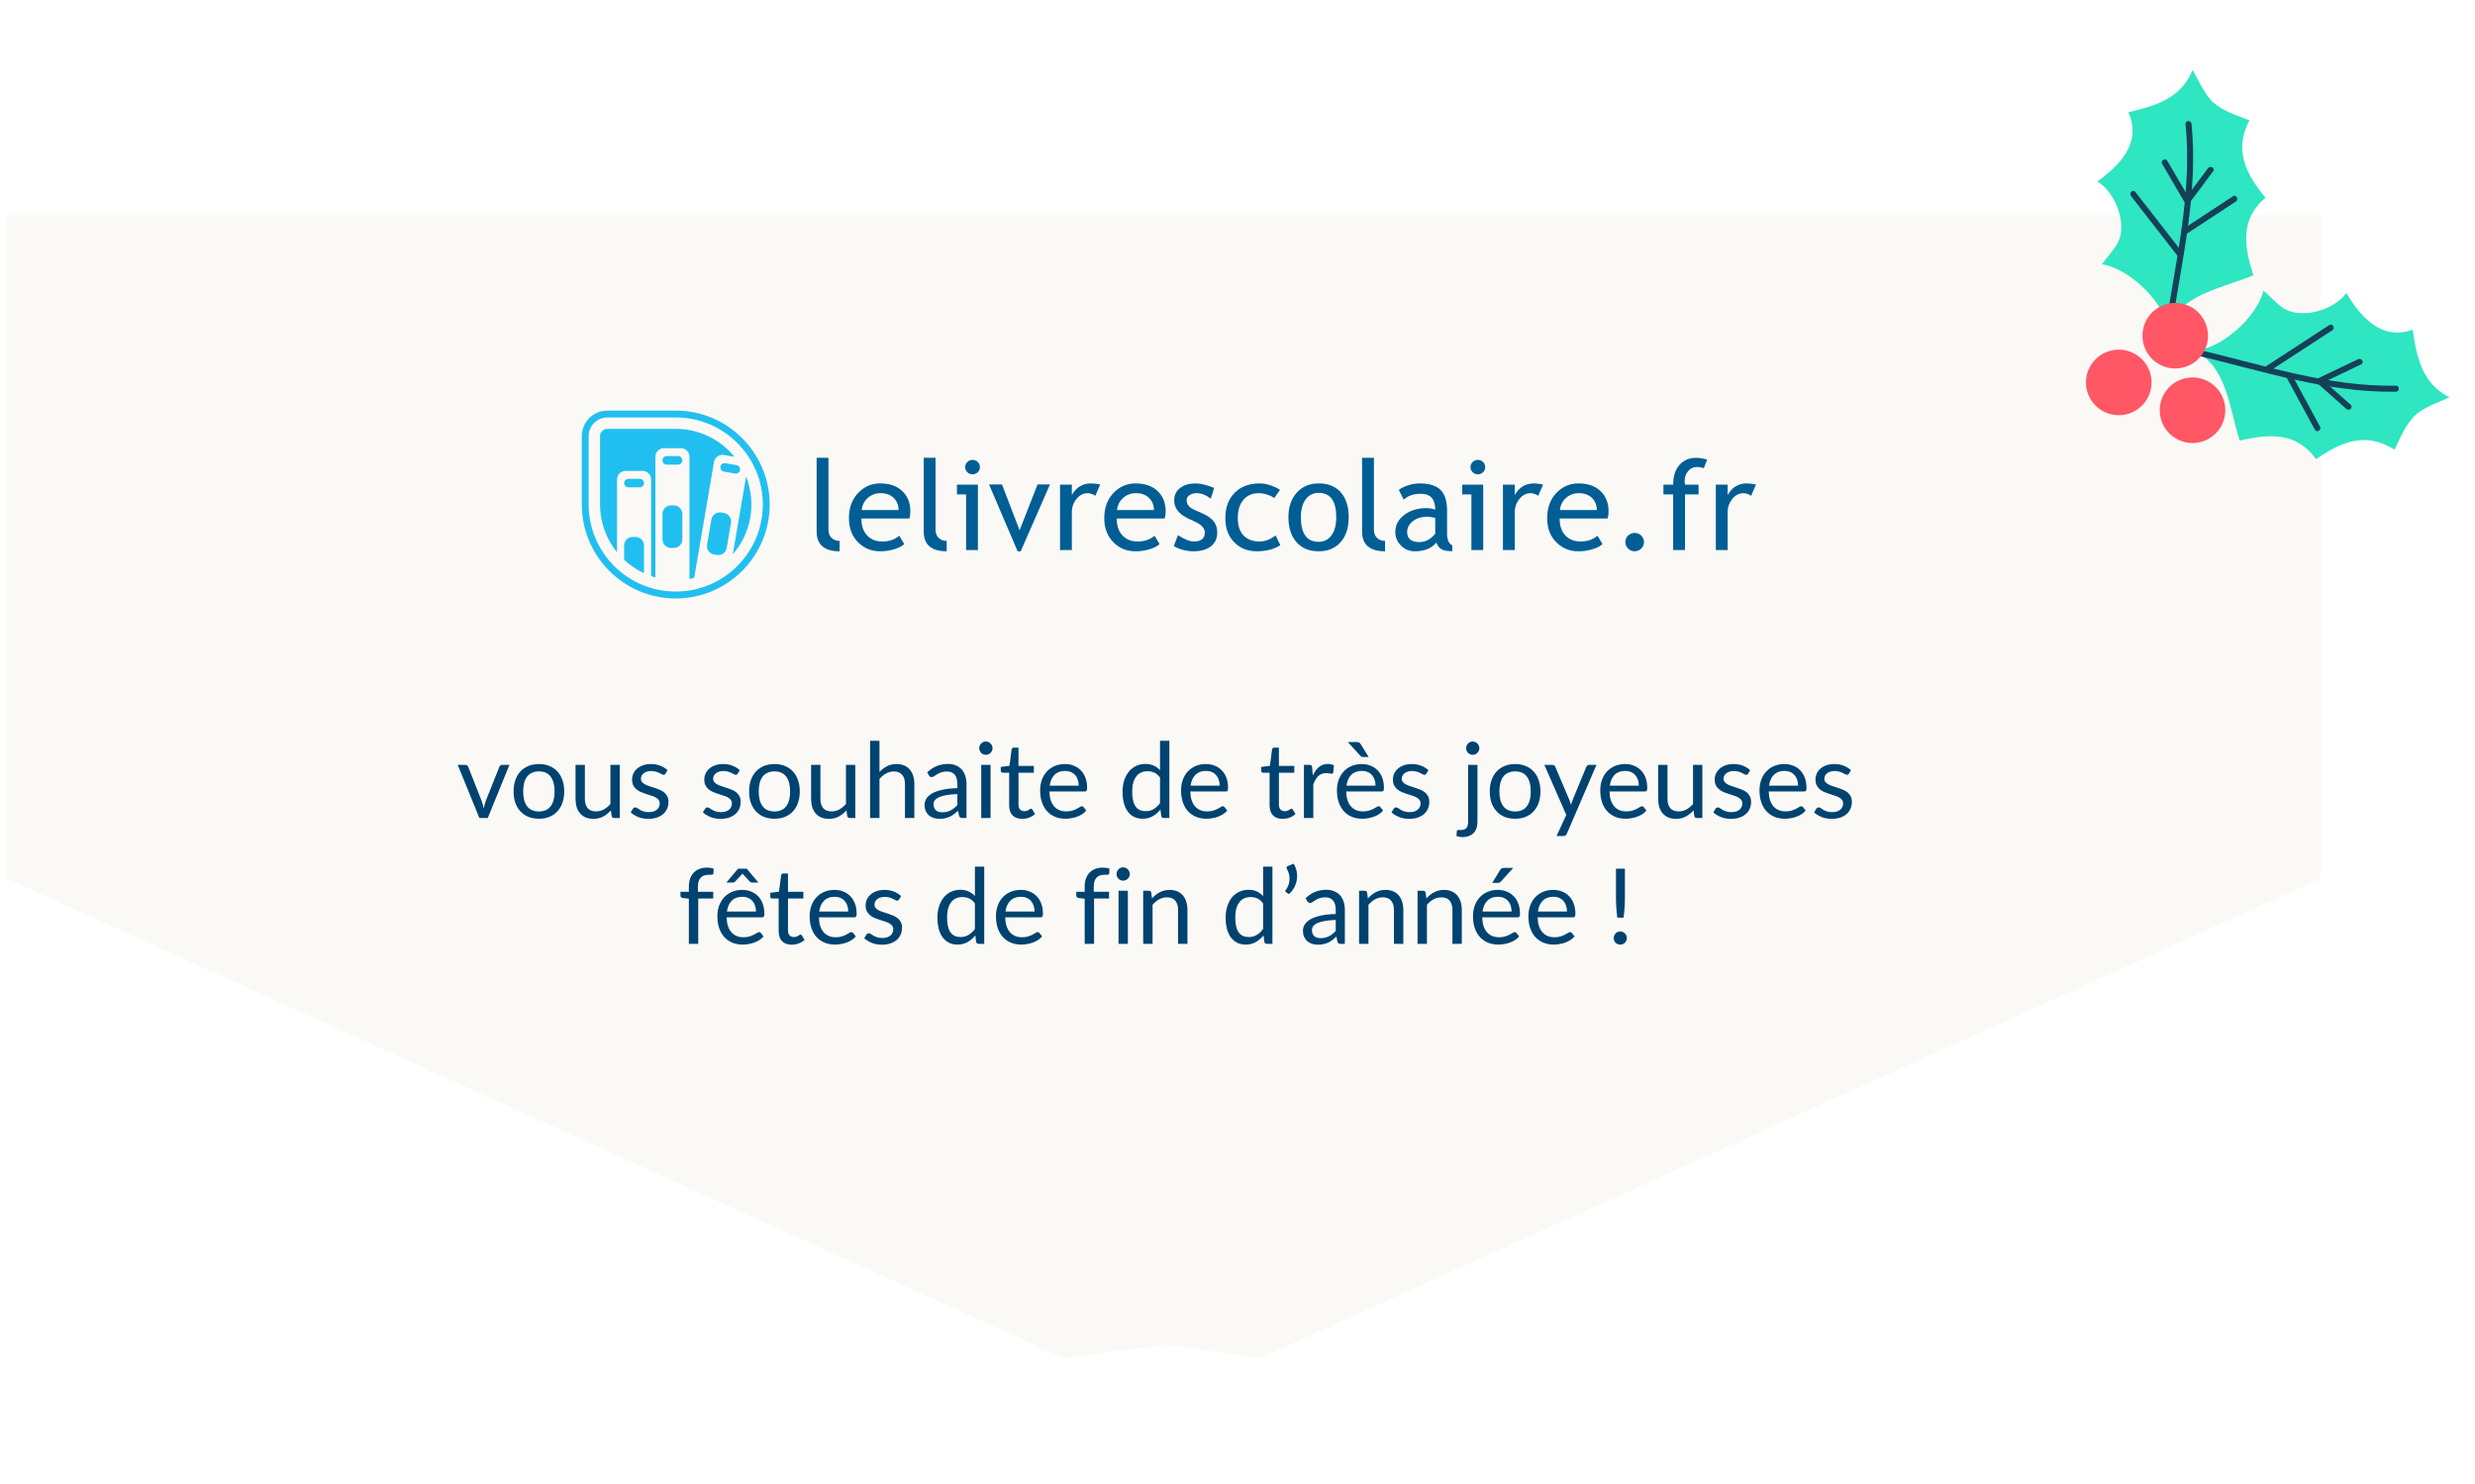 <svg width="472" height="283" viewBox="0 0 472 283" fill="none" xmlns="http://www.w3.org/2000/svg">
<path d="M1.365 41.055H442.517V167.578L240.229 259.023L222.688 256.41L202.907 259.023L1.365 167.578V41.055Z" fill="#FBF9F6"/>
<path d="M97.153 145.87L93.022 156H91.422L87.293 145.87H88.743C88.889 145.87 89.009 145.907 89.103 145.98C89.196 146.053 89.259 146.14 89.293 146.24L91.862 152.76C91.942 153.007 92.013 153.247 92.073 153.48C92.132 153.713 92.189 153.947 92.243 154.18C92.296 153.947 92.353 153.713 92.412 153.48C92.472 153.247 92.546 153.007 92.632 152.76L95.233 146.24C95.272 146.133 95.339 146.047 95.433 145.98C95.526 145.907 95.636 145.87 95.763 145.87H97.153ZM102.782 145.71C103.522 145.71 104.188 145.833 104.782 146.08C105.375 146.327 105.882 146.677 106.302 147.13C106.722 147.583 107.042 148.133 107.262 148.78C107.488 149.42 107.602 150.137 107.602 150.93C107.602 151.73 107.488 152.45 107.262 153.09C107.042 153.73 106.722 154.277 106.302 154.73C105.882 155.183 105.375 155.533 104.782 155.78C104.188 156.02 103.522 156.14 102.782 156.14C102.035 156.14 101.362 156.02 100.762 155.78C100.168 155.533 99.662 155.183 99.242 154.73C98.822 154.277 98.498 153.73 98.272 153.09C98.052 152.45 97.942 151.73 97.942 150.93C97.942 150.137 98.052 149.42 98.272 148.78C98.498 148.133 98.822 147.583 99.242 147.13C99.662 146.677 100.168 146.327 100.762 146.08C101.362 145.833 102.035 145.71 102.782 145.71ZM102.782 154.75C103.782 154.75 104.528 154.417 105.022 153.75C105.515 153.077 105.762 152.14 105.762 150.94C105.762 149.733 105.515 148.793 105.022 148.12C104.528 147.447 103.782 147.11 102.782 147.11C102.275 147.11 101.832 147.197 101.452 147.37C101.078 147.543 100.765 147.793 100.512 148.12C100.265 148.447 100.078 148.85 99.952 149.33C99.832 149.803 99.772 150.34 99.772 150.94C99.772 152.14 100.018 153.077 100.512 153.75C101.012 154.417 101.768 154.75 102.782 154.75ZM118.189 145.87V156H117.129C116.876 156 116.716 155.877 116.649 155.63L116.509 154.54C116.069 155.027 115.576 155.42 115.029 155.72C114.483 156.013 113.856 156.16 113.149 156.16C112.596 156.16 112.106 156.07 111.679 155.89C111.259 155.703 110.906 155.443 110.619 155.11C110.333 154.777 110.116 154.373 109.969 153.9C109.829 153.427 109.759 152.903 109.759 152.33V145.87H111.539V152.33C111.539 153.097 111.713 153.69 112.059 154.11C112.413 154.53 112.949 154.74 113.669 154.74C114.196 154.74 114.686 154.617 115.139 154.37C115.599 154.117 116.023 153.77 116.409 153.33V145.87H118.189ZM126.912 147.54C126.832 147.687 126.708 147.76 126.542 147.76C126.442 147.76 126.328 147.723 126.202 147.65C126.075 147.577 125.918 147.497 125.732 147.41C125.552 147.317 125.335 147.233 125.082 147.16C124.828 147.08 124.528 147.04 124.182 147.04C123.882 147.04 123.612 147.08 123.372 147.16C123.132 147.233 122.925 147.337 122.752 147.47C122.585 147.603 122.455 147.76 122.362 147.94C122.275 148.113 122.232 148.303 122.232 148.51C122.232 148.77 122.305 148.987 122.452 149.16C122.605 149.333 122.805 149.483 123.052 149.61C123.298 149.737 123.578 149.85 123.892 149.95C124.205 150.043 124.525 150.147 124.852 150.26C125.185 150.367 125.508 150.487 125.822 150.62C126.135 150.753 126.415 150.92 126.662 151.12C126.908 151.32 127.105 151.567 127.252 151.86C127.405 152.147 127.482 152.493 127.482 152.9C127.482 153.367 127.398 153.8 127.232 154.2C127.065 154.593 126.818 154.937 126.492 155.23C126.165 155.517 125.765 155.743 125.292 155.91C124.818 156.077 124.272 156.16 123.652 156.16C122.945 156.16 122.305 156.047 121.732 155.82C121.158 155.587 120.672 155.29 120.272 154.93L120.692 154.25C120.745 154.163 120.808 154.097 120.882 154.05C120.955 154.003 121.048 153.98 121.162 153.98C121.282 153.98 121.408 154.027 121.542 154.12C121.675 154.213 121.835 154.317 122.022 154.43C122.215 154.543 122.448 154.647 122.722 154.74C122.995 154.833 123.335 154.88 123.742 154.88C124.088 154.88 124.392 154.837 124.652 154.75C124.912 154.657 125.128 154.533 125.302 154.38C125.475 154.227 125.602 154.05 125.682 153.85C125.768 153.65 125.812 153.437 125.812 153.21C125.812 152.93 125.735 152.7 125.582 152.52C125.435 152.333 125.238 152.177 124.992 152.05C124.745 151.917 124.462 151.803 124.142 151.71C123.828 151.61 123.505 151.507 123.172 151.4C122.845 151.293 122.522 151.173 122.202 151.04C121.888 150.9 121.608 150.727 121.362 150.52C121.115 150.313 120.915 150.06 120.762 149.76C120.615 149.453 120.542 149.083 120.542 148.65C120.542 148.263 120.622 147.893 120.782 147.54C120.942 147.18 121.175 146.867 121.482 146.6C121.788 146.327 122.165 146.11 122.612 145.95C123.058 145.79 123.568 145.71 124.142 145.71C124.808 145.71 125.405 145.817 125.932 146.03C126.465 146.237 126.925 146.523 127.312 146.89L126.912 147.54ZM140.681 147.54C140.601 147.687 140.478 147.76 140.311 147.76C140.211 147.76 140.098 147.723 139.971 147.65C139.844 147.577 139.688 147.497 139.501 147.41C139.321 147.317 139.104 147.233 138.851 147.16C138.598 147.08 138.298 147.04 137.951 147.04C137.651 147.04 137.381 147.08 137.141 147.16C136.901 147.233 136.694 147.337 136.521 147.47C136.354 147.603 136.224 147.76 136.131 147.94C136.044 148.113 136.001 148.303 136.001 148.51C136.001 148.77 136.074 148.987 136.221 149.16C136.374 149.333 136.574 149.483 136.821 149.61C137.068 149.737 137.348 149.85 137.661 149.95C137.974 150.043 138.294 150.147 138.621 150.26C138.954 150.367 139.278 150.487 139.591 150.62C139.904 150.753 140.184 150.92 140.431 151.12C140.678 151.32 140.874 151.567 141.021 151.86C141.174 152.147 141.251 152.493 141.251 152.9C141.251 153.367 141.168 153.8 141.001 154.2C140.834 154.593 140.588 154.937 140.261 155.23C139.934 155.517 139.534 155.743 139.061 155.91C138.588 156.077 138.041 156.16 137.421 156.16C136.714 156.16 136.074 156.047 135.501 155.82C134.928 155.587 134.441 155.29 134.041 154.93L134.461 154.25C134.514 154.163 134.578 154.097 134.651 154.05C134.724 154.003 134.818 153.98 134.931 153.98C135.051 153.98 135.178 154.027 135.311 154.12C135.444 154.213 135.604 154.317 135.791 154.43C135.984 154.543 136.218 154.647 136.491 154.74C136.764 154.833 137.104 154.88 137.511 154.88C137.858 154.88 138.161 154.837 138.421 154.75C138.681 154.657 138.898 154.533 139.071 154.38C139.244 154.227 139.371 154.05 139.451 153.85C139.538 153.65 139.581 153.437 139.581 153.21C139.581 152.93 139.504 152.7 139.351 152.52C139.204 152.333 139.008 152.177 138.761 152.05C138.514 151.917 138.231 151.803 137.911 151.71C137.598 151.61 137.274 151.507 136.941 151.4C136.614 151.293 136.291 151.173 135.971 151.04C135.658 150.9 135.378 150.727 135.131 150.52C134.884 150.313 134.684 150.06 134.531 149.76C134.384 149.453 134.311 149.083 134.311 148.65C134.311 148.263 134.391 147.893 134.551 147.54C134.711 147.18 134.944 146.867 135.251 146.6C135.558 146.327 135.934 146.11 136.381 145.95C136.828 145.79 137.338 145.71 137.911 145.71C138.578 145.71 139.174 145.817 139.701 146.03C140.234 146.237 140.694 146.523 141.081 146.89L140.681 147.54ZM147.703 145.71C148.443 145.71 149.11 145.833 149.703 146.08C150.297 146.327 150.803 146.677 151.223 147.13C151.643 147.583 151.963 148.133 152.183 148.78C152.41 149.42 152.523 150.137 152.523 150.93C152.523 151.73 152.41 152.45 152.183 153.09C151.963 153.73 151.643 154.277 151.223 154.73C150.803 155.183 150.297 155.533 149.703 155.78C149.11 156.02 148.443 156.14 147.703 156.14C146.957 156.14 146.283 156.02 145.683 155.78C145.09 155.533 144.583 155.183 144.163 154.73C143.743 154.277 143.42 153.73 143.193 153.09C142.973 152.45 142.863 151.73 142.863 150.93C142.863 150.137 142.973 149.42 143.193 148.78C143.42 148.133 143.743 147.583 144.163 147.13C144.583 146.677 145.09 146.327 145.683 146.08C146.283 145.833 146.957 145.71 147.703 145.71ZM147.703 154.75C148.703 154.75 149.45 154.417 149.943 153.75C150.437 153.077 150.683 152.14 150.683 150.94C150.683 149.733 150.437 148.793 149.943 148.12C149.45 147.447 148.703 147.11 147.703 147.11C147.197 147.11 146.753 147.197 146.373 147.37C146 147.543 145.687 147.793 145.433 148.12C145.187 148.447 145 148.85 144.873 149.33C144.753 149.803 144.693 150.34 144.693 150.94C144.693 152.14 144.94 153.077 145.433 153.75C145.933 154.417 146.69 154.75 147.703 154.75ZM163.111 145.87V156H162.051C161.798 156 161.638 155.877 161.571 155.63L161.431 154.54C160.991 155.027 160.498 155.42 159.951 155.72C159.404 156.013 158.778 156.16 158.071 156.16C157.518 156.16 157.028 156.07 156.601 155.89C156.181 155.703 155.828 155.443 155.541 155.11C155.254 154.777 155.038 154.373 154.891 153.9C154.751 153.427 154.681 152.903 154.681 152.33V145.87H156.461V152.33C156.461 153.097 156.634 153.69 156.981 154.11C157.334 154.53 157.871 154.74 158.591 154.74C159.118 154.74 159.608 154.617 160.061 154.37C160.521 154.117 160.944 153.77 161.331 153.33V145.87H163.111ZM167.723 147.22C168.157 146.76 168.637 146.393 169.163 146.12C169.69 145.847 170.297 145.71 170.983 145.71C171.537 145.71 172.023 145.803 172.443 145.99C172.87 146.17 173.223 146.43 173.503 146.77C173.79 147.103 174.007 147.507 174.153 147.98C174.3 148.453 174.373 148.977 174.373 149.55V156H172.583V149.55C172.583 148.783 172.407 148.19 172.053 147.77C171.707 147.343 171.177 147.13 170.463 147.13C169.937 147.13 169.443 147.257 168.983 147.51C168.53 147.763 168.11 148.107 167.723 148.54V156H165.933V141.27H167.723V147.22ZM182.576 151.44C181.756 151.467 181.056 151.533 180.476 151.64C179.902 151.74 179.432 151.873 179.066 152.04C178.706 152.207 178.442 152.403 178.276 152.63C178.116 152.857 178.036 153.11 178.036 153.39C178.036 153.657 178.079 153.887 178.166 154.08C178.252 154.273 178.369 154.433 178.516 154.56C178.669 154.68 178.846 154.77 179.046 154.83C179.252 154.883 179.472 154.91 179.706 154.91C180.019 154.91 180.306 154.88 180.566 154.82C180.826 154.753 181.069 154.66 181.296 154.54C181.529 154.42 181.749 154.277 181.956 154.11C182.169 153.943 182.376 153.753 182.576 153.54V151.44ZM176.826 147.3C177.386 146.76 177.989 146.357 178.636 146.09C179.282 145.823 179.999 145.69 180.786 145.69C181.352 145.69 181.856 145.783 182.296 145.97C182.736 146.157 183.106 146.417 183.406 146.75C183.706 147.083 183.932 147.487 184.086 147.96C184.239 148.433 184.316 148.953 184.316 149.52V156H183.526C183.352 156 183.219 155.973 183.126 155.92C183.032 155.86 182.959 155.747 182.906 155.58L182.706 154.62C182.439 154.867 182.179 155.087 181.926 155.28C181.672 155.467 181.406 155.627 181.126 155.76C180.846 155.887 180.546 155.983 180.226 156.05C179.912 156.123 179.562 156.16 179.176 156.16C178.782 156.16 178.412 156.107 178.066 156C177.719 155.887 177.416 155.72 177.156 155.5C176.902 155.28 176.699 155.003 176.546 154.67C176.399 154.33 176.326 153.93 176.326 153.47C176.326 153.07 176.436 152.687 176.656 152.32C176.876 151.947 177.232 151.617 177.726 151.33C178.219 151.043 178.862 150.81 179.656 150.63C180.449 150.443 181.422 150.337 182.576 150.31V149.52C182.576 148.733 182.406 148.14 182.066 147.74C181.726 147.333 181.229 147.13 180.576 147.13C180.136 147.13 179.766 147.187 179.466 147.3C179.172 147.407 178.916 147.53 178.696 147.67C178.482 147.803 178.296 147.927 178.136 148.04C177.982 148.147 177.829 148.2 177.676 148.2C177.556 148.2 177.452 148.17 177.366 148.11C177.279 148.043 177.206 147.963 177.146 147.87L176.826 147.3ZM188.907 145.87V156H187.127V145.87H188.907ZM189.287 142.69C189.287 142.863 189.251 143.027 189.177 143.18C189.111 143.327 189.017 143.46 188.897 143.58C188.784 143.693 188.647 143.783 188.487 143.85C188.334 143.917 188.171 143.95 187.997 143.95C187.824 143.95 187.661 143.917 187.507 143.85C187.361 143.783 187.231 143.693 187.117 143.58C187.004 143.46 186.914 143.327 186.847 143.18C186.781 143.027 186.747 142.863 186.747 142.69C186.747 142.517 186.781 142.353 186.847 142.2C186.914 142.04 187.004 141.903 187.117 141.79C187.231 141.67 187.361 141.577 187.507 141.51C187.661 141.443 187.824 141.41 187.997 141.41C188.171 141.41 188.334 141.443 188.487 141.51C188.647 141.577 188.784 141.67 188.897 141.79C189.017 141.903 189.111 142.04 189.177 142.2C189.251 142.353 189.287 142.517 189.287 142.69ZM194.942 156.16C194.142 156.16 193.525 155.937 193.092 155.49C192.665 155.043 192.452 154.4 192.452 153.56V147.36H191.232C191.125 147.36 191.035 147.33 190.962 147.27C190.889 147.203 190.852 147.103 190.852 146.97V146.26L192.512 146.05L192.922 142.92C192.942 142.82 192.985 142.74 193.052 142.68C193.125 142.613 193.219 142.58 193.332 142.58H194.232V146.07H197.162V147.36H194.232V153.44C194.232 153.867 194.335 154.183 194.542 154.39C194.749 154.597 195.015 154.7 195.342 154.7C195.529 154.7 195.689 154.677 195.822 154.63C195.962 154.577 196.082 154.52 196.182 154.46C196.282 154.4 196.365 154.347 196.432 154.3C196.505 154.247 196.569 154.22 196.622 154.22C196.715 154.22 196.799 154.277 196.872 154.39L197.392 155.24C197.085 155.527 196.715 155.753 196.282 155.92C195.849 156.08 195.402 156.16 194.942 156.16ZM205.721 149.83C205.721 149.417 205.661 149.04 205.541 148.7C205.428 148.353 205.258 148.057 205.031 147.81C204.811 147.557 204.541 147.363 204.221 147.23C203.901 147.09 203.538 147.02 203.131 147.02C202.278 147.02 201.601 147.27 201.101 147.77C200.608 148.263 200.301 148.95 200.181 149.83H205.721ZM207.161 154.58C206.941 154.847 206.678 155.08 206.371 155.28C206.065 155.473 205.735 155.633 205.381 155.76C205.035 155.887 204.675 155.98 204.301 156.04C203.928 156.107 203.558 156.14 203.191 156.14C202.491 156.14 201.845 156.023 201.251 155.79C200.665 155.55 200.155 155.203 199.721 154.75C199.295 154.29 198.961 153.723 198.721 153.05C198.481 152.377 198.361 151.603 198.361 150.73C198.361 150.023 198.468 149.363 198.681 148.75C198.901 148.137 199.215 147.607 199.621 147.16C200.028 146.707 200.525 146.353 201.111 146.1C201.698 145.84 202.358 145.71 203.091 145.71C203.698 145.71 204.258 145.813 204.771 146.02C205.291 146.22 205.738 146.513 206.111 146.9C206.491 147.28 206.788 147.753 207.001 148.32C207.215 148.88 207.321 149.52 207.321 150.24C207.321 150.52 207.291 150.707 207.231 150.8C207.171 150.893 207.058 150.94 206.891 150.94H200.121C200.141 151.58 200.228 152.137 200.381 152.61C200.541 153.083 200.761 153.48 201.041 153.8C201.321 154.113 201.655 154.35 202.041 154.51C202.428 154.663 202.861 154.74 203.341 154.74C203.788 154.74 204.171 154.69 204.491 154.59C204.818 154.483 205.098 154.37 205.331 154.25C205.565 154.13 205.758 154.02 205.911 153.92C206.071 153.813 206.208 153.76 206.321 153.76C206.468 153.76 206.581 153.817 206.661 153.93L207.161 154.58ZM221.225 148.28C220.892 147.833 220.532 147.523 220.145 147.35C219.758 147.17 219.325 147.08 218.845 147.08C217.905 147.08 217.182 147.417 216.675 148.09C216.168 148.763 215.915 149.723 215.915 150.97C215.915 151.63 215.972 152.197 216.085 152.67C216.198 153.137 216.365 153.523 216.585 153.83C216.805 154.13 217.075 154.35 217.395 154.49C217.715 154.63 218.078 154.7 218.485 154.7C219.072 154.7 219.582 154.567 220.015 154.3C220.455 154.033 220.858 153.657 221.225 153.17V148.28ZM223.005 141.27V156H221.945C221.692 156 221.532 155.877 221.465 155.63L221.305 154.4C220.872 154.92 220.378 155.34 219.825 155.66C219.272 155.98 218.632 156.14 217.905 156.14C217.325 156.14 216.798 156.03 216.325 155.81C215.852 155.583 215.448 155.253 215.115 154.82C214.782 154.387 214.525 153.847 214.345 153.2C214.165 152.553 214.075 151.81 214.075 150.97C214.075 150.223 214.175 149.53 214.375 148.89C214.575 148.243 214.862 147.683 215.235 147.21C215.608 146.737 216.065 146.367 216.605 146.1C217.152 145.827 217.765 145.69 218.445 145.69C219.065 145.69 219.595 145.797 220.035 146.01C220.482 146.217 220.878 146.507 221.225 146.88V141.27H223.005ZM232.596 149.83C232.596 149.417 232.536 149.04 232.416 148.7C232.303 148.353 232.133 148.057 231.906 147.81C231.686 147.557 231.416 147.363 231.096 147.23C230.776 147.09 230.413 147.02 230.006 147.02C229.153 147.02 228.476 147.27 227.976 147.77C227.483 148.263 227.176 148.95 227.056 149.83H232.596ZM234.036 154.58C233.816 154.847 233.553 155.08 233.246 155.28C232.94 155.473 232.61 155.633 232.256 155.76C231.91 155.887 231.55 155.98 231.176 156.04C230.803 156.107 230.433 156.14 230.066 156.14C229.366 156.14 228.72 156.023 228.126 155.79C227.54 155.55 227.03 155.203 226.596 154.75C226.17 154.29 225.836 153.723 225.596 153.05C225.356 152.377 225.236 151.603 225.236 150.73C225.236 150.023 225.343 149.363 225.556 148.75C225.776 148.137 226.09 147.607 226.496 147.16C226.903 146.707 227.4 146.353 227.986 146.1C228.573 145.84 229.233 145.71 229.966 145.71C230.573 145.71 231.133 145.813 231.646 146.02C232.166 146.22 232.613 146.513 232.986 146.9C233.366 147.28 233.663 147.753 233.876 148.32C234.09 148.88 234.196 149.52 234.196 150.24C234.196 150.52 234.166 150.707 234.106 150.8C234.046 150.893 233.933 150.94 233.766 150.94H226.996C227.016 151.58 227.103 152.137 227.256 152.61C227.416 153.083 227.636 153.48 227.916 153.8C228.196 154.113 228.53 154.35 228.916 154.51C229.303 154.663 229.736 154.74 230.216 154.74C230.663 154.74 231.046 154.69 231.366 154.59C231.693 154.483 231.973 154.37 232.206 154.25C232.44 154.13 232.633 154.02 232.786 153.92C232.946 153.813 233.083 153.76 233.196 153.76C233.343 153.76 233.456 153.817 233.536 153.93L234.036 154.58ZM244.61 156.16C243.81 156.16 243.193 155.937 242.76 155.49C242.333 155.043 242.12 154.4 242.12 153.56V147.36H240.9C240.793 147.36 240.703 147.33 240.63 147.27C240.557 147.203 240.52 147.103 240.52 146.97V146.26L242.18 146.05L242.59 142.92C242.61 142.82 242.653 142.74 242.72 142.68C242.793 142.613 242.887 142.58 243 142.58H243.9V146.07H246.83V147.36H243.9V153.44C243.9 153.867 244.003 154.183 244.21 154.39C244.417 154.597 244.683 154.7 245.01 154.7C245.197 154.7 245.357 154.677 245.49 154.63C245.63 154.577 245.75 154.52 245.85 154.46C245.95 154.4 246.033 154.347 246.1 154.3C246.173 154.247 246.237 154.22 246.29 154.22C246.383 154.22 246.467 154.277 246.54 154.39L247.06 155.24C246.753 155.527 246.383 155.753 245.95 155.92C245.517 156.08 245.07 156.16 244.61 156.16ZM250.358 147.9C250.678 147.207 251.071 146.667 251.538 146.28C252.004 145.887 252.574 145.69 253.248 145.69C253.461 145.69 253.664 145.713 253.858 145.76C254.058 145.807 254.234 145.88 254.388 145.98L254.258 147.31C254.218 147.477 254.118 147.56 253.958 147.56C253.864 147.56 253.728 147.54 253.548 147.5C253.368 147.46 253.164 147.44 252.938 147.44C252.618 147.44 252.331 147.487 252.078 147.58C251.831 147.673 251.608 147.813 251.408 148C251.214 148.18 251.038 148.407 250.878 148.68C250.724 148.947 250.584 149.253 250.458 149.6V156H248.668V145.87H249.688C249.881 145.87 250.014 145.907 250.088 145.98C250.161 146.053 250.211 146.18 250.238 146.36L250.358 147.9ZM262.323 149.83C262.323 149.417 262.263 149.04 262.143 148.7C262.029 148.353 261.859 148.057 261.633 147.81C261.413 147.557 261.143 147.363 260.823 147.23C260.503 147.09 260.139 147.02 259.733 147.02C258.879 147.02 258.203 147.27 257.703 147.77C257.209 148.263 256.903 148.95 256.783 149.83H262.323ZM263.763 154.58C263.543 154.847 263.279 155.08 262.973 155.28C262.666 155.473 262.336 155.633 261.983 155.76C261.636 155.887 261.276 155.98 260.903 156.04C260.529 156.107 260.159 156.14 259.793 156.14C259.093 156.14 258.446 156.023 257.853 155.79C257.266 155.55 256.756 155.203 256.323 154.75C255.896 154.29 255.563 153.723 255.323 153.05C255.083 152.377 254.963 151.603 254.963 150.73C254.963 150.023 255.069 149.363 255.283 148.75C255.503 148.137 255.816 147.607 256.223 147.16C256.629 146.707 257.126 146.353 257.713 146.1C258.299 145.84 258.959 145.71 259.693 145.71C260.299 145.71 260.859 145.813 261.373 146.02C261.893 146.22 262.339 146.513 262.713 146.9C263.093 147.28 263.389 147.753 263.603 148.32C263.816 148.88 263.923 149.52 263.923 150.24C263.923 150.52 263.893 150.707 263.833 150.8C263.773 150.893 263.659 150.94 263.493 150.94H256.723C256.743 151.58 256.829 152.137 256.983 152.61C257.143 153.083 257.363 153.48 257.643 153.8C257.923 154.113 258.256 154.35 258.643 154.51C259.029 154.663 259.463 154.74 259.943 154.74C260.389 154.74 260.773 154.69 261.093 154.59C261.419 154.483 261.699 154.37 261.933 154.25C262.166 154.13 262.359 154.02 262.513 153.92C262.673 153.813 262.809 153.76 262.923 153.76C263.069 153.76 263.183 153.817 263.263 153.93L263.763 154.58ZM258.733 141.51C258.953 141.51 259.116 141.547 259.223 141.62C259.329 141.687 259.429 141.797 259.523 141.95L261.013 144.37H259.993C259.853 144.37 259.739 144.35 259.653 144.31C259.566 144.263 259.476 144.19 259.383 144.09L257.043 141.51H258.733ZM272.009 147.54C271.929 147.687 271.806 147.76 271.639 147.76C271.539 147.76 271.426 147.723 271.299 147.65C271.173 147.577 271.016 147.497 270.829 147.41C270.649 147.317 270.433 147.233 270.179 147.16C269.926 147.08 269.626 147.04 269.279 147.04C268.979 147.04 268.709 147.08 268.469 147.16C268.229 147.233 268.023 147.337 267.849 147.47C267.683 147.603 267.553 147.76 267.459 147.94C267.373 148.113 267.329 148.303 267.329 148.51C267.329 148.77 267.403 148.987 267.549 149.16C267.703 149.333 267.903 149.483 268.149 149.61C268.396 149.737 268.676 149.85 268.989 149.95C269.303 150.043 269.623 150.147 269.949 150.26C270.283 150.367 270.606 150.487 270.919 150.62C271.233 150.753 271.513 150.92 271.759 151.12C272.006 151.32 272.203 151.567 272.349 151.86C272.503 152.147 272.579 152.493 272.579 152.9C272.579 153.367 272.496 153.8 272.329 154.2C272.163 154.593 271.916 154.937 271.589 155.23C271.263 155.517 270.863 155.743 270.389 155.91C269.916 156.077 269.369 156.16 268.749 156.16C268.043 156.16 267.403 156.047 266.829 155.82C266.256 155.587 265.769 155.29 265.369 154.93L265.789 154.25C265.843 154.163 265.906 154.097 265.979 154.05C266.053 154.003 266.146 153.98 266.259 153.98C266.379 153.98 266.506 154.027 266.639 154.12C266.773 154.213 266.933 154.317 267.119 154.43C267.313 154.543 267.546 154.647 267.819 154.74C268.093 154.833 268.433 154.88 268.839 154.88C269.186 154.88 269.489 154.837 269.749 154.75C270.009 154.657 270.226 154.533 270.399 154.38C270.573 154.227 270.699 154.05 270.779 153.85C270.866 153.65 270.909 153.437 270.909 153.21C270.909 152.93 270.833 152.7 270.679 152.52C270.533 152.333 270.336 152.177 270.089 152.05C269.843 151.917 269.559 151.803 269.239 151.71C268.926 151.61 268.603 151.507 268.269 151.4C267.943 151.293 267.619 151.173 267.299 151.04C266.986 150.9 266.706 150.727 266.459 150.52C266.213 150.313 266.013 150.06 265.859 149.76C265.713 149.453 265.639 149.083 265.639 148.65C265.639 148.263 265.719 147.893 265.879 147.54C266.039 147.18 266.273 146.867 266.579 146.6C266.886 146.327 267.263 146.11 267.709 145.95C268.156 145.79 268.666 145.71 269.239 145.71C269.906 145.71 270.503 145.817 271.029 146.03C271.563 146.237 272.023 146.523 272.409 146.89L272.009 147.54ZM281.759 145.87V156.75C281.759 157.157 281.705 157.533 281.599 157.88C281.492 158.233 281.322 158.54 281.089 158.8C280.855 159.06 280.555 159.263 280.189 159.41C279.829 159.563 279.395 159.64 278.889 159.64C278.675 159.64 278.479 159.623 278.299 159.59C278.119 159.557 277.939 159.507 277.759 159.44L277.829 158.48C277.842 158.42 277.865 158.373 277.899 158.34C277.925 158.313 277.965 158.297 278.019 158.29C278.072 158.283 278.142 158.28 278.229 158.28C278.309 158.287 278.412 158.29 278.539 158.29C279.059 158.29 279.429 158.167 279.649 157.92C279.869 157.68 279.979 157.29 279.979 156.75V145.87H281.759ZM282.129 142.69C282.129 142.863 282.092 143.027 282.019 143.18C281.952 143.327 281.859 143.46 281.739 143.58C281.625 143.693 281.492 143.783 281.339 143.85C281.185 143.917 281.022 143.95 280.849 143.95C280.675 143.95 280.512 143.917 280.359 143.85C280.212 143.783 280.082 143.693 279.969 143.58C279.855 143.46 279.765 143.327 279.699 143.18C279.632 143.027 279.599 142.863 279.599 142.69C279.599 142.517 279.632 142.353 279.699 142.2C279.765 142.04 279.855 141.903 279.969 141.79C280.082 141.67 280.212 141.577 280.359 141.51C280.512 141.443 280.675 141.41 280.849 141.41C281.022 141.41 281.185 141.443 281.339 141.51C281.492 141.577 281.625 141.67 281.739 141.79C281.859 141.903 281.952 142.04 282.019 142.2C282.092 142.353 282.129 142.517 282.129 142.69ZM288.953 145.71C289.693 145.71 290.36 145.833 290.953 146.08C291.547 146.327 292.053 146.677 292.473 147.13C292.893 147.583 293.213 148.133 293.433 148.78C293.66 149.42 293.773 150.137 293.773 150.93C293.773 151.73 293.66 152.45 293.433 153.09C293.213 153.73 292.893 154.277 292.473 154.73C292.053 155.183 291.547 155.533 290.953 155.78C290.36 156.02 289.693 156.14 288.953 156.14C288.207 156.14 287.533 156.02 286.933 155.78C286.34 155.533 285.833 155.183 285.413 154.73C284.993 154.277 284.67 153.73 284.443 153.09C284.223 152.45 284.113 151.73 284.113 150.93C284.113 150.137 284.223 149.42 284.443 148.78C284.67 148.133 284.993 147.583 285.413 147.13C285.833 146.677 286.34 146.327 286.933 146.08C287.533 145.833 288.207 145.71 288.953 145.71ZM288.953 154.75C289.953 154.75 290.7 154.417 291.193 153.75C291.687 153.077 291.933 152.14 291.933 150.94C291.933 149.733 291.687 148.793 291.193 148.12C290.7 147.447 289.953 147.11 288.953 147.11C288.447 147.11 288.003 147.197 287.623 147.37C287.25 147.543 286.937 147.793 286.683 148.12C286.437 148.447 286.25 148.85 286.123 149.33C286.003 149.803 285.943 150.34 285.943 150.94C285.943 152.14 286.19 153.077 286.683 153.75C287.183 154.417 287.94 154.75 288.953 154.75ZM304.459 145.87L298.809 158.99C298.749 159.123 298.672 159.23 298.579 159.31C298.492 159.39 298.355 159.43 298.169 159.43H296.849L298.699 155.41L294.519 145.87H296.059C296.212 145.87 296.332 145.91 296.419 145.99C296.512 146.063 296.575 146.147 296.609 146.24L299.319 152.62C299.425 152.9 299.515 153.193 299.589 153.5C299.682 153.187 299.782 152.89 299.889 152.61L302.519 146.24C302.559 146.133 302.625 146.047 302.719 145.98C302.819 145.907 302.929 145.87 303.049 145.87H304.459ZM312.538 149.83C312.538 149.417 312.478 149.04 312.358 148.7C312.244 148.353 312.074 148.057 311.848 147.81C311.628 147.557 311.358 147.363 311.038 147.23C310.718 147.09 310.354 147.02 309.948 147.02C309.094 147.02 308.418 147.27 307.918 147.77C307.424 148.263 307.118 148.95 306.998 149.83H312.538ZM313.978 154.58C313.758 154.847 313.494 155.08 313.188 155.28C312.881 155.473 312.551 155.633 312.198 155.76C311.851 155.887 311.491 155.98 311.118 156.04C310.744 156.107 310.374 156.14 310.008 156.14C309.308 156.14 308.661 156.023 308.068 155.79C307.481 155.55 306.971 155.203 306.538 154.75C306.111 154.29 305.778 153.723 305.538 153.05C305.298 152.377 305.178 151.603 305.178 150.73C305.178 150.023 305.284 149.363 305.498 148.75C305.718 148.137 306.031 147.607 306.438 147.16C306.844 146.707 307.341 146.353 307.928 146.1C308.514 145.84 309.174 145.71 309.908 145.71C310.514 145.71 311.074 145.813 311.588 146.02C312.108 146.22 312.554 146.513 312.928 146.9C313.308 147.28 313.604 147.753 313.818 148.32C314.031 148.88 314.138 149.52 314.138 150.24C314.138 150.52 314.108 150.707 314.048 150.8C313.988 150.893 313.874 150.94 313.708 150.94H306.938C306.958 151.58 307.044 152.137 307.198 152.61C307.358 153.083 307.578 153.48 307.858 153.8C308.138 154.113 308.471 154.35 308.858 154.51C309.244 154.663 309.678 154.74 310.158 154.74C310.604 154.74 310.988 154.69 311.308 154.59C311.634 154.483 311.914 154.37 312.148 154.25C312.381 154.13 312.574 154.02 312.728 153.92C312.888 153.813 313.024 153.76 313.138 153.76C313.284 153.76 313.398 153.817 313.478 153.93L313.978 154.58ZM324.654 145.87V156H323.594C323.341 156 323.181 155.877 323.114 155.63L322.974 154.54C322.534 155.027 322.041 155.42 321.494 155.72C320.947 156.013 320.321 156.16 319.614 156.16C319.061 156.16 318.571 156.07 318.144 155.89C317.724 155.703 317.371 155.443 317.084 155.11C316.797 154.777 316.581 154.373 316.434 153.9C316.294 153.427 316.224 152.903 316.224 152.33V145.87H318.004V152.33C318.004 153.097 318.177 153.69 318.524 154.11C318.877 154.53 319.414 154.74 320.134 154.74C320.661 154.74 321.151 154.617 321.604 154.37C322.064 154.117 322.487 153.77 322.874 153.33V145.87H324.654ZM333.376 147.54C333.296 147.687 333.173 147.76 333.006 147.76C332.906 147.76 332.793 147.723 332.666 147.65C332.54 147.577 332.383 147.497 332.196 147.41C332.016 147.317 331.8 147.233 331.546 147.16C331.293 147.08 330.993 147.04 330.646 147.04C330.346 147.04 330.076 147.08 329.836 147.16C329.596 147.233 329.39 147.337 329.216 147.47C329.05 147.603 328.92 147.76 328.826 147.94C328.74 148.113 328.696 148.303 328.696 148.51C328.696 148.77 328.77 148.987 328.916 149.16C329.07 149.333 329.27 149.483 329.516 149.61C329.763 149.737 330.043 149.85 330.356 149.95C330.67 150.043 330.99 150.147 331.316 150.26C331.65 150.367 331.973 150.487 332.286 150.62C332.6 150.753 332.88 150.92 333.126 151.12C333.373 151.32 333.57 151.567 333.716 151.86C333.87 152.147 333.946 152.493 333.946 152.9C333.946 153.367 333.863 153.8 333.696 154.2C333.53 154.593 333.283 154.937 332.956 155.23C332.63 155.517 332.23 155.743 331.756 155.91C331.283 156.077 330.736 156.16 330.116 156.16C329.41 156.16 328.77 156.047 328.196 155.82C327.623 155.587 327.136 155.29 326.736 154.93L327.156 154.25C327.21 154.163 327.273 154.097 327.346 154.05C327.42 154.003 327.513 153.98 327.626 153.98C327.746 153.98 327.873 154.027 328.006 154.12C328.14 154.213 328.3 154.317 328.486 154.43C328.68 154.543 328.913 154.647 329.186 154.74C329.46 154.833 329.8 154.88 330.206 154.88C330.553 154.88 330.856 154.837 331.116 154.75C331.376 154.657 331.593 154.533 331.766 154.38C331.94 154.227 332.066 154.05 332.146 153.85C332.233 153.65 332.276 153.437 332.276 153.21C332.276 152.93 332.2 152.7 332.046 152.52C331.9 152.333 331.703 152.177 331.456 152.05C331.21 151.917 330.926 151.803 330.606 151.71C330.293 151.61 329.97 151.507 329.636 151.4C329.31 151.293 328.986 151.173 328.666 151.04C328.353 150.9 328.073 150.727 327.826 150.52C327.58 150.313 327.38 150.06 327.226 149.76C327.08 149.453 327.006 149.083 327.006 148.65C327.006 148.263 327.086 147.893 327.246 147.54C327.406 147.18 327.64 146.867 327.946 146.6C328.253 146.327 328.63 146.11 329.076 145.95C329.523 145.79 330.033 145.71 330.606 145.71C331.273 145.71 331.87 145.817 332.396 146.03C332.93 146.237 333.39 146.523 333.776 146.89L333.376 147.54ZM342.909 149.83C342.909 149.417 342.849 149.04 342.729 148.7C342.615 148.353 342.445 148.057 342.219 147.81C341.999 147.557 341.729 147.363 341.409 147.23C341.089 147.09 340.725 147.02 340.319 147.02C339.465 147.02 338.789 147.27 338.289 147.77C337.795 148.263 337.489 148.95 337.369 149.83H342.909ZM344.349 154.58C344.129 154.847 343.865 155.08 343.559 155.28C343.252 155.473 342.922 155.633 342.569 155.76C342.222 155.887 341.862 155.98 341.489 156.04C341.115 156.107 340.745 156.14 340.379 156.14C339.679 156.14 339.032 156.023 338.439 155.79C337.852 155.55 337.342 155.203 336.909 154.75C336.482 154.29 336.149 153.723 335.909 153.05C335.669 152.377 335.549 151.603 335.549 150.73C335.549 150.023 335.655 149.363 335.869 148.75C336.089 148.137 336.402 147.607 336.809 147.16C337.215 146.707 337.712 146.353 338.299 146.1C338.885 145.84 339.545 145.71 340.279 145.71C340.885 145.71 341.445 145.813 341.959 146.02C342.479 146.22 342.925 146.513 343.299 146.9C343.679 147.28 343.975 147.753 344.189 148.32C344.402 148.88 344.509 149.52 344.509 150.24C344.509 150.52 344.479 150.707 344.419 150.8C344.359 150.893 344.245 150.94 344.079 150.94H337.309C337.329 151.58 337.415 152.137 337.569 152.61C337.729 153.083 337.949 153.48 338.229 153.8C338.509 154.113 338.842 154.35 339.229 154.51C339.615 154.663 340.049 154.74 340.529 154.74C340.975 154.74 341.359 154.69 341.679 154.59C342.005 154.483 342.285 154.37 342.519 154.25C342.752 154.13 342.945 154.02 343.099 153.92C343.259 153.813 343.395 153.76 343.509 153.76C343.655 153.76 343.769 153.817 343.849 153.93L344.349 154.58ZM352.595 147.54C352.515 147.687 352.392 147.76 352.225 147.76C352.125 147.76 352.012 147.723 351.885 147.65C351.758 147.577 351.602 147.497 351.415 147.41C351.235 147.317 351.018 147.233 350.765 147.16C350.512 147.08 350.212 147.04 349.865 147.04C349.565 147.04 349.295 147.08 349.055 147.16C348.815 147.233 348.608 147.337 348.435 147.47C348.268 147.603 348.138 147.76 348.045 147.94C347.958 148.113 347.915 148.303 347.915 148.51C347.915 148.77 347.988 148.987 348.135 149.16C348.288 149.333 348.488 149.483 348.735 149.61C348.982 149.737 349.262 149.85 349.575 149.95C349.888 150.043 350.208 150.147 350.535 150.26C350.868 150.367 351.192 150.487 351.505 150.62C351.818 150.753 352.098 150.92 352.345 151.12C352.592 151.32 352.788 151.567 352.935 151.86C353.088 152.147 353.165 152.493 353.165 152.9C353.165 153.367 353.082 153.8 352.915 154.2C352.748 154.593 352.502 154.937 352.175 155.23C351.848 155.517 351.448 155.743 350.975 155.91C350.502 156.077 349.955 156.16 349.335 156.16C348.628 156.16 347.988 156.047 347.415 155.82C346.842 155.587 346.355 155.29 345.955 154.93L346.375 154.25C346.428 154.163 346.492 154.097 346.565 154.05C346.638 154.003 346.732 153.98 346.845 153.98C346.965 153.98 347.092 154.027 347.225 154.12C347.358 154.213 347.518 154.317 347.705 154.43C347.898 154.543 348.132 154.647 348.405 154.74C348.678 154.833 349.018 154.88 349.425 154.88C349.772 154.88 350.075 154.837 350.335 154.75C350.595 154.657 350.812 154.533 350.985 154.38C351.158 154.227 351.285 154.05 351.365 153.85C351.452 153.65 351.495 153.437 351.495 153.21C351.495 152.93 351.418 152.7 351.265 152.52C351.118 152.333 350.922 152.177 350.675 152.05C350.428 151.917 350.145 151.803 349.825 151.71C349.512 151.61 349.188 151.507 348.855 151.4C348.528 151.293 348.205 151.173 347.885 151.04C347.572 150.9 347.292 150.727 347.045 150.52C346.798 150.313 346.598 150.06 346.445 149.76C346.298 149.453 346.225 149.083 346.225 148.65C346.225 148.263 346.305 147.893 346.465 147.54C346.625 147.18 346.858 146.867 347.165 146.6C347.472 146.327 347.848 146.11 348.295 145.95C348.742 145.79 349.252 145.71 349.825 145.71C350.492 145.71 351.088 145.817 351.615 146.03C352.148 146.237 352.608 146.523 352.995 146.89L352.595 147.54ZM131.369 180V171.39L130.249 171.26C130.109 171.227 129.992 171.177 129.899 171.11C129.812 171.037 129.769 170.933 129.769 170.8V170.07H131.369V169.09C131.369 168.51 131.449 167.997 131.609 167.55C131.775 167.097 132.009 166.717 132.309 166.41C132.615 166.097 132.982 165.86 133.409 165.7C133.835 165.54 134.315 165.46 134.849 165.46C135.302 165.46 135.719 165.527 136.099 165.66L136.059 166.55C136.045 166.71 135.955 166.797 135.789 166.81C135.629 166.823 135.412 166.83 135.139 166.83C134.832 166.83 134.552 166.87 134.299 166.95C134.052 167.03 133.839 167.16 133.659 167.34C133.479 167.52 133.339 167.757 133.239 168.05C133.145 168.343 133.099 168.707 133.099 169.14V170.07H136.019V171.36H133.159V180H131.369ZM144.169 173.83C144.169 173.417 144.109 173.04 143.989 172.7C143.875 172.353 143.705 172.057 143.479 171.81C143.259 171.557 142.989 171.363 142.669 171.23C142.349 171.09 141.985 171.02 141.579 171.02C140.725 171.02 140.049 171.27 139.549 171.77C139.055 172.263 138.749 172.95 138.629 173.83H144.169ZM145.609 178.58C145.389 178.847 145.125 179.08 144.819 179.28C144.512 179.473 144.182 179.633 143.829 179.76C143.482 179.887 143.122 179.98 142.749 180.04C142.375 180.107 142.005 180.14 141.639 180.14C140.939 180.14 140.292 180.023 139.699 179.79C139.112 179.55 138.602 179.203 138.169 178.75C137.742 178.29 137.409 177.723 137.169 177.05C136.929 176.377 136.809 175.603 136.809 174.73C136.809 174.023 136.915 173.363 137.129 172.75C137.349 172.137 137.662 171.607 138.069 171.16C138.475 170.707 138.972 170.353 139.559 170.1C140.145 169.84 140.805 169.71 141.539 169.71C142.145 169.71 142.705 169.813 143.219 170.02C143.739 170.22 144.185 170.513 144.559 170.9C144.939 171.28 145.235 171.753 145.449 172.32C145.662 172.88 145.769 173.52 145.769 174.24C145.769 174.52 145.739 174.707 145.679 174.8C145.619 174.893 145.505 174.94 145.339 174.94H138.569C138.589 175.58 138.675 176.137 138.829 176.61C138.989 177.083 139.209 177.48 139.489 177.8C139.769 178.113 140.102 178.35 140.489 178.51C140.875 178.663 141.309 178.74 141.789 178.74C142.235 178.74 142.619 178.69 142.939 178.59C143.265 178.483 143.545 178.37 143.779 178.25C144.012 178.13 144.205 178.02 144.359 177.92C144.519 177.813 144.655 177.76 144.769 177.76C144.915 177.76 145.029 177.817 145.109 177.93L145.609 178.58ZM144.639 168.31H143.449C143.375 168.31 143.299 168.297 143.219 168.27C143.145 168.243 143.072 168.193 142.999 168.12L141.769 166.8C141.709 166.747 141.655 166.683 141.609 166.61C141.575 166.643 141.545 166.677 141.519 166.71C141.492 166.743 141.465 166.773 141.439 166.8L140.199 168.12C140.059 168.247 139.909 168.31 139.749 168.31H138.519L140.749 165.67H142.409L144.639 168.31ZM150.987 180.16C150.187 180.16 149.57 179.937 149.137 179.49C148.71 179.043 148.497 178.4 148.497 177.56V171.36H147.277C147.17 171.36 147.08 171.33 147.007 171.27C146.933 171.203 146.897 171.103 146.897 170.97V170.26L148.557 170.05L148.967 166.92C148.987 166.82 149.03 166.74 149.097 166.68C149.17 166.613 149.263 166.58 149.377 166.58H150.277V170.07H153.207V171.36H150.277V177.44C150.277 177.867 150.38 178.183 150.587 178.39C150.793 178.597 151.06 178.7 151.387 178.7C151.573 178.7 151.733 178.677 151.867 178.63C152.007 178.577 152.127 178.52 152.227 178.46C152.327 178.4 152.41 178.347 152.477 178.3C152.55 178.247 152.613 178.22 152.667 178.22C152.76 178.22 152.843 178.277 152.917 178.39L153.437 179.24C153.13 179.527 152.76 179.753 152.327 179.92C151.893 180.08 151.447 180.16 150.987 180.16ZM161.766 173.83C161.766 173.417 161.706 173.04 161.586 172.7C161.473 172.353 161.303 172.057 161.076 171.81C160.856 171.557 160.586 171.363 160.266 171.23C159.946 171.09 159.583 171.02 159.176 171.02C158.323 171.02 157.646 171.27 157.146 171.77C156.653 172.263 156.346 172.95 156.226 173.83H161.766ZM163.206 178.58C162.986 178.847 162.723 179.08 162.416 179.28C162.11 179.473 161.78 179.633 161.426 179.76C161.08 179.887 160.72 179.98 160.346 180.04C159.973 180.107 159.603 180.14 159.236 180.14C158.536 180.14 157.89 180.023 157.296 179.79C156.71 179.55 156.2 179.203 155.766 178.75C155.34 178.29 155.006 177.723 154.766 177.05C154.526 176.377 154.406 175.603 154.406 174.73C154.406 174.023 154.513 173.363 154.726 172.75C154.946 172.137 155.26 171.607 155.666 171.16C156.073 170.707 156.57 170.353 157.156 170.1C157.743 169.84 158.403 169.71 159.136 169.71C159.743 169.71 160.303 169.813 160.816 170.02C161.336 170.22 161.783 170.513 162.156 170.9C162.536 171.28 162.833 171.753 163.046 172.32C163.26 172.88 163.366 173.52 163.366 174.24C163.366 174.52 163.336 174.707 163.276 174.8C163.216 174.893 163.103 174.94 162.936 174.94H156.166C156.186 175.58 156.273 176.137 156.426 176.61C156.586 177.083 156.806 177.48 157.086 177.8C157.366 178.113 157.7 178.35 158.086 178.51C158.473 178.663 158.906 178.74 159.386 178.74C159.833 178.74 160.216 178.69 160.536 178.59C160.863 178.483 161.143 178.37 161.376 178.25C161.61 178.13 161.803 178.02 161.956 177.92C162.116 177.813 162.253 177.76 162.366 177.76C162.513 177.76 162.626 177.817 162.706 177.93L163.206 178.58ZM171.453 171.54C171.373 171.687 171.249 171.76 171.083 171.76C170.983 171.76 170.869 171.723 170.743 171.65C170.616 171.577 170.459 171.497 170.273 171.41C170.093 171.317 169.876 171.233 169.623 171.16C169.369 171.08 169.069 171.04 168.723 171.04C168.423 171.04 168.153 171.08 167.913 171.16C167.673 171.233 167.466 171.337 167.293 171.47C167.126 171.603 166.996 171.76 166.903 171.94C166.816 172.113 166.773 172.303 166.773 172.51C166.773 172.77 166.846 172.987 166.993 173.16C167.146 173.333 167.346 173.483 167.593 173.61C167.839 173.737 168.119 173.85 168.433 173.95C168.746 174.043 169.066 174.147 169.393 174.26C169.726 174.367 170.049 174.487 170.363 174.62C170.676 174.753 170.956 174.92 171.203 175.12C171.449 175.32 171.646 175.567 171.793 175.86C171.946 176.147 172.023 176.493 172.023 176.9C172.023 177.367 171.939 177.8 171.773 178.2C171.606 178.593 171.359 178.937 171.033 179.23C170.706 179.517 170.306 179.743 169.833 179.91C169.359 180.077 168.813 180.16 168.193 180.16C167.486 180.16 166.846 180.047 166.273 179.82C165.699 179.587 165.213 179.29 164.813 178.93L165.233 178.25C165.286 178.163 165.349 178.097 165.423 178.05C165.496 178.003 165.589 177.98 165.703 177.98C165.823 177.98 165.949 178.027 166.083 178.12C166.216 178.213 166.376 178.317 166.563 178.43C166.756 178.543 166.989 178.647 167.263 178.74C167.536 178.833 167.876 178.88 168.283 178.88C168.629 178.88 168.933 178.837 169.193 178.75C169.453 178.657 169.669 178.533 169.843 178.38C170.016 178.227 170.143 178.05 170.223 177.85C170.309 177.65 170.353 177.437 170.353 177.21C170.353 176.93 170.276 176.7 170.123 176.52C169.976 176.333 169.779 176.177 169.533 176.05C169.286 175.917 169.003 175.803 168.683 175.71C168.369 175.61 168.046 175.507 167.713 175.4C167.386 175.293 167.063 175.173 166.743 175.04C166.429 174.9 166.149 174.727 165.903 174.52C165.656 174.313 165.456 174.06 165.303 173.76C165.156 173.453 165.083 173.083 165.083 172.65C165.083 172.263 165.163 171.893 165.323 171.54C165.483 171.18 165.716 170.867 166.023 170.6C166.329 170.327 166.706 170.11 167.153 169.95C167.599 169.79 168.109 169.71 168.683 169.71C169.349 169.71 169.946 169.817 170.473 170.03C171.006 170.237 171.466 170.523 171.853 170.89L171.453 171.54ZM185.922 172.28C185.589 171.833 185.229 171.523 184.842 171.35C184.455 171.17 184.022 171.08 183.542 171.08C182.602 171.08 181.879 171.417 181.372 172.09C180.865 172.763 180.612 173.723 180.612 174.97C180.612 175.63 180.669 176.197 180.782 176.67C180.895 177.137 181.062 177.523 181.282 177.83C181.502 178.13 181.772 178.35 182.092 178.49C182.412 178.63 182.775 178.7 183.182 178.7C183.769 178.7 184.279 178.567 184.712 178.3C185.152 178.033 185.555 177.657 185.922 177.17V172.28ZM187.702 165.27V180H186.642C186.389 180 186.229 179.877 186.162 179.63L186.002 178.4C185.569 178.92 185.075 179.34 184.522 179.66C183.969 179.98 183.329 180.14 182.602 180.14C182.022 180.14 181.495 180.03 181.022 179.81C180.549 179.583 180.145 179.253 179.812 178.82C179.479 178.387 179.222 177.847 179.042 177.2C178.862 176.553 178.772 175.81 178.772 174.97C178.772 174.223 178.872 173.53 179.072 172.89C179.272 172.243 179.559 171.683 179.932 171.21C180.305 170.737 180.762 170.367 181.302 170.1C181.849 169.827 182.462 169.69 183.142 169.69C183.762 169.69 184.292 169.797 184.732 170.01C185.179 170.217 185.575 170.507 185.922 170.88V165.27H187.702ZM197.294 173.83C197.294 173.417 197.234 173.04 197.114 172.7C197 172.353 196.83 172.057 196.604 171.81C196.384 171.557 196.114 171.363 195.794 171.23C195.474 171.09 195.11 171.02 194.704 171.02C193.85 171.02 193.174 171.27 192.674 171.77C192.18 172.263 191.874 172.95 191.754 173.83H197.294ZM198.734 178.58C198.514 178.847 198.25 179.08 197.944 179.28C197.637 179.473 197.307 179.633 196.954 179.76C196.607 179.887 196.247 179.98 195.874 180.04C195.5 180.107 195.13 180.14 194.764 180.14C194.064 180.14 193.417 180.023 192.824 179.79C192.237 179.55 191.727 179.203 191.294 178.75C190.867 178.29 190.534 177.723 190.294 177.05C190.054 176.377 189.934 175.603 189.934 174.73C189.934 174.023 190.04 173.363 190.254 172.75C190.474 172.137 190.787 171.607 191.194 171.16C191.6 170.707 192.097 170.353 192.684 170.1C193.27 169.84 193.93 169.71 194.664 169.71C195.27 169.71 195.83 169.813 196.344 170.02C196.864 170.22 197.31 170.513 197.684 170.9C198.064 171.28 198.36 171.753 198.574 172.32C198.787 172.88 198.894 173.52 198.894 174.24C198.894 174.52 198.864 174.707 198.804 174.8C198.744 174.893 198.63 174.94 198.464 174.94H191.694C191.714 175.58 191.8 176.137 191.954 176.61C192.114 177.083 192.334 177.48 192.614 177.8C192.894 178.113 193.227 178.35 193.614 178.51C194 178.663 194.434 178.74 194.914 178.74C195.36 178.74 195.744 178.69 196.064 178.59C196.39 178.483 196.67 178.37 196.904 178.25C197.137 178.13 197.33 178.02 197.484 177.92C197.644 177.813 197.78 177.76 197.894 177.76C198.04 177.76 198.154 177.817 198.234 177.93L198.734 178.58ZM206.857 180V171.39L205.737 171.26C205.597 171.227 205.48 171.177 205.387 171.11C205.3 171.037 205.257 170.933 205.257 170.8V170.07H206.857V169.09C206.857 168.51 206.937 167.997 207.097 167.55C207.264 167.097 207.497 166.717 207.797 166.41C208.104 166.097 208.47 165.86 208.897 165.7C209.324 165.54 209.804 165.46 210.337 165.46C210.79 165.46 211.207 165.527 211.587 165.66L211.547 166.55C211.534 166.71 211.444 166.797 211.277 166.81C211.117 166.823 210.9 166.83 210.627 166.83C210.32 166.83 210.04 166.87 209.787 166.95C209.54 167.03 209.327 167.16 209.147 167.34C208.967 167.52 208.827 167.757 208.727 168.05C208.634 168.343 208.587 168.707 208.587 169.14V170.07H211.507V171.36H208.647V180H206.857ZM215.089 169.87V180H213.309V169.87H215.089ZM215.469 166.69C215.469 166.863 215.432 167.027 215.359 167.18C215.292 167.327 215.199 167.46 215.079 167.58C214.965 167.693 214.829 167.783 214.669 167.85C214.515 167.917 214.352 167.95 214.179 167.95C214.005 167.95 213.842 167.917 213.689 167.85C213.542 167.783 213.412 167.693 213.299 167.58C213.185 167.46 213.095 167.327 213.029 167.18C212.962 167.027 212.929 166.863 212.929 166.69C212.929 166.517 212.962 166.353 213.029 166.2C213.095 166.04 213.185 165.903 213.299 165.79C213.412 165.67 213.542 165.577 213.689 165.51C213.842 165.443 214.005 165.41 214.179 165.41C214.352 165.41 214.515 165.443 214.669 165.51C214.829 165.577 214.965 165.67 215.079 165.79C215.199 165.903 215.292 166.04 215.359 166.2C215.432 166.353 215.469 166.517 215.469 166.69ZM219.694 171.34C219.914 171.093 220.147 170.87 220.394 170.67C220.64 170.47 220.9 170.3 221.174 170.16C221.454 170.013 221.747 169.903 222.054 169.83C222.367 169.75 222.704 169.71 223.064 169.71C223.617 169.71 224.104 169.803 224.524 169.99C224.95 170.17 225.304 170.43 225.584 170.77C225.87 171.103 226.087 171.507 226.234 171.98C226.38 172.453 226.454 172.977 226.454 173.55V180H224.664V173.55C224.664 172.783 224.487 172.19 224.134 171.77C223.787 171.343 223.257 171.13 222.544 171.13C222.017 171.13 221.524 171.257 221.064 171.51C220.61 171.763 220.19 172.107 219.804 172.54V180H218.014V169.87H219.084C219.337 169.87 219.494 169.993 219.554 170.24L219.694 171.34ZM240.883 172.28C240.55 171.833 240.19 171.523 239.803 171.35C239.416 171.17 238.983 171.08 238.503 171.08C237.563 171.08 236.84 171.417 236.333 172.09C235.826 172.763 235.573 173.723 235.573 174.97C235.573 175.63 235.63 176.197 235.743 176.67C235.856 177.137 236.023 177.523 236.243 177.83C236.463 178.13 236.733 178.35 237.053 178.49C237.373 178.63 237.736 178.7 238.143 178.7C238.73 178.7 239.24 178.567 239.673 178.3C240.113 178.033 240.516 177.657 240.883 177.17V172.28ZM242.663 165.27V180H241.603C241.35 180 241.19 179.877 241.123 179.63L240.963 178.4C240.53 178.92 240.036 179.34 239.483 179.66C238.93 179.98 238.29 180.14 237.563 180.14C236.983 180.14 236.456 180.03 235.983 179.81C235.51 179.583 235.106 179.253 234.773 178.82C234.44 178.387 234.183 177.847 234.003 177.2C233.823 176.553 233.733 175.81 233.733 174.97C233.733 174.223 233.833 173.53 234.033 172.89C234.233 172.243 234.52 171.683 234.893 171.21C235.266 170.737 235.723 170.367 236.263 170.1C236.81 169.827 237.423 169.69 238.103 169.69C238.723 169.69 239.253 169.797 239.693 170.01C240.14 170.217 240.536 170.507 240.883 170.88V165.27H242.663ZM246.714 164.71C246.994 165.183 247.184 165.683 247.284 166.21C247.384 166.737 247.394 167.257 247.314 167.77C247.234 168.283 247.068 168.777 246.814 169.25C246.561 169.723 246.224 170.143 245.804 170.51L245.264 170.16C245.164 170.1 245.118 170.023 245.124 169.93C245.138 169.83 245.171 169.75 245.224 169.69C245.398 169.477 245.544 169.22 245.664 168.92C245.791 168.613 245.871 168.287 245.904 167.94C245.944 167.587 245.928 167.223 245.854 166.85C245.788 166.477 245.651 166.117 245.444 165.77C245.358 165.63 245.331 165.507 245.364 165.4C245.404 165.287 245.488 165.203 245.614 165.15L246.714 164.71ZM254.734 175.44C253.914 175.467 253.214 175.533 252.634 175.64C252.061 175.74 251.591 175.873 251.224 176.04C250.864 176.207 250.601 176.403 250.434 176.63C250.274 176.857 250.194 177.11 250.194 177.39C250.194 177.657 250.237 177.887 250.324 178.08C250.411 178.273 250.527 178.433 250.674 178.56C250.827 178.68 251.004 178.77 251.204 178.83C251.411 178.883 251.631 178.91 251.864 178.91C252.177 178.91 252.464 178.88 252.724 178.82C252.984 178.753 253.227 178.66 253.454 178.54C253.687 178.42 253.907 178.277 254.114 178.11C254.327 177.943 254.534 177.753 254.734 177.54V175.44ZM248.984 171.3C249.544 170.76 250.147 170.357 250.794 170.09C251.441 169.823 252.157 169.69 252.944 169.69C253.511 169.69 254.014 169.783 254.454 169.97C254.894 170.157 255.264 170.417 255.564 170.75C255.864 171.083 256.091 171.487 256.244 171.96C256.397 172.433 256.474 172.953 256.474 173.52V180H255.684C255.511 180 255.377 179.973 255.284 179.92C255.191 179.86 255.117 179.747 255.064 179.58L254.864 178.62C254.597 178.867 254.337 179.087 254.084 179.28C253.831 179.467 253.564 179.627 253.284 179.76C253.004 179.887 252.704 179.983 252.384 180.05C252.071 180.123 251.721 180.16 251.334 180.16C250.941 180.16 250.571 180.107 250.224 180C249.877 179.887 249.574 179.72 249.314 179.5C249.061 179.28 248.857 179.003 248.704 178.67C248.557 178.33 248.484 177.93 248.484 177.47C248.484 177.07 248.594 176.687 248.814 176.32C249.034 175.947 249.391 175.617 249.884 175.33C250.377 175.043 251.021 174.81 251.814 174.63C252.607 174.443 253.581 174.337 254.734 174.31V173.52C254.734 172.733 254.564 172.14 254.224 171.74C253.884 171.333 253.387 171.13 252.734 171.13C252.294 171.13 251.924 171.187 251.624 171.3C251.331 171.407 251.074 171.53 250.854 171.67C250.641 171.803 250.454 171.927 250.294 172.04C250.141 172.147 249.987 172.2 249.834 172.2C249.714 172.2 249.611 172.17 249.524 172.11C249.437 172.043 249.364 171.963 249.304 171.87L248.984 171.3ZM260.865 171.34C261.085 171.093 261.319 170.87 261.565 170.67C261.812 170.47 262.072 170.3 262.345 170.16C262.625 170.013 262.919 169.903 263.225 169.83C263.539 169.75 263.875 169.71 264.235 169.71C264.789 169.71 265.275 169.803 265.695 169.99C266.122 170.17 266.475 170.43 266.755 170.77C267.042 171.103 267.259 171.507 267.405 171.98C267.552 172.453 267.625 172.977 267.625 173.55V180H265.835V173.55C265.835 172.783 265.659 172.19 265.305 171.77C264.959 171.343 264.429 171.13 263.715 171.13C263.189 171.13 262.695 171.257 262.235 171.51C261.782 171.763 261.362 172.107 260.975 172.54V180H259.185V169.87H260.255C260.509 169.87 260.665 169.993 260.725 170.24L260.865 171.34ZM272.018 171.34C272.238 171.093 272.471 170.87 272.718 170.67C272.964 170.47 273.224 170.3 273.498 170.16C273.778 170.013 274.071 169.903 274.378 169.83C274.691 169.75 275.028 169.71 275.388 169.71C275.941 169.71 276.428 169.803 276.848 169.99C277.274 170.17 277.628 170.43 277.908 170.77C278.194 171.103 278.411 171.507 278.558 171.98C278.704 172.453 278.778 172.977 278.778 173.55V180H276.988V173.55C276.988 172.783 276.811 172.19 276.458 171.77C276.111 171.343 275.581 171.13 274.868 171.13C274.341 171.13 273.848 171.257 273.388 171.51C272.934 171.763 272.514 172.107 272.128 172.54V180H270.338V169.87H271.408C271.661 169.87 271.818 169.993 271.878 170.24L272.018 171.34ZM288.27 173.83C288.27 173.417 288.21 173.04 288.09 172.7C287.977 172.353 287.807 172.057 287.58 171.81C287.36 171.557 287.09 171.363 286.77 171.23C286.45 171.09 286.087 171.02 285.68 171.02C284.827 171.02 284.15 171.27 283.65 171.77C283.157 172.263 282.85 172.95 282.73 173.83H288.27ZM289.71 178.58C289.49 178.847 289.227 179.08 288.92 179.28C288.613 179.473 288.283 179.633 287.93 179.76C287.583 179.887 287.223 179.98 286.85 180.04C286.477 180.107 286.107 180.14 285.74 180.14C285.04 180.14 284.393 180.023 283.8 179.79C283.213 179.55 282.703 179.203 282.27 178.75C281.843 178.29 281.51 177.723 281.27 177.05C281.03 176.377 280.91 175.603 280.91 174.73C280.91 174.023 281.017 173.363 281.23 172.75C281.45 172.137 281.763 171.607 282.17 171.16C282.577 170.707 283.073 170.353 283.66 170.1C284.247 169.84 284.907 169.71 285.64 169.71C286.247 169.71 286.807 169.813 287.32 170.02C287.84 170.22 288.287 170.513 288.66 170.9C289.04 171.28 289.337 171.753 289.55 172.32C289.763 172.88 289.87 173.52 289.87 174.24C289.87 174.52 289.84 174.707 289.78 174.8C289.72 174.893 289.607 174.94 289.44 174.94H282.67C282.69 175.58 282.777 176.137 282.93 176.61C283.09 177.083 283.31 177.48 283.59 177.8C283.87 178.113 284.203 178.35 284.59 178.51C284.977 178.663 285.41 178.74 285.89 178.74C286.337 178.74 286.72 178.69 287.04 178.59C287.367 178.483 287.647 178.37 287.88 178.25C288.113 178.13 288.307 178.02 288.46 177.92C288.62 177.813 288.757 177.76 288.87 177.76C289.017 177.76 289.13 177.817 289.21 177.93L289.71 178.58ZM288.59 165.51L286.26 168.09C286.167 168.19 286.073 168.263 285.98 168.31C285.893 168.35 285.78 168.37 285.64 168.37H284.58L286.06 165.95C286.153 165.797 286.253 165.687 286.36 165.62C286.473 165.547 286.637 165.51 286.85 165.51H288.59ZM298.836 173.83C298.836 173.417 298.776 173.04 298.656 172.7C298.543 172.353 298.373 172.057 298.146 171.81C297.926 171.557 297.656 171.363 297.336 171.23C297.016 171.09 296.653 171.02 296.246 171.02C295.393 171.02 294.716 171.27 294.216 171.77C293.723 172.263 293.416 172.95 293.296 173.83H298.836ZM300.276 178.58C300.056 178.847 299.793 179.08 299.486 179.28C299.18 179.473 298.85 179.633 298.496 179.76C298.15 179.887 297.79 179.98 297.416 180.04C297.043 180.107 296.673 180.14 296.306 180.14C295.606 180.14 294.96 180.023 294.366 179.79C293.78 179.55 293.27 179.203 292.836 178.75C292.41 178.29 292.076 177.723 291.836 177.05C291.596 176.377 291.476 175.603 291.476 174.73C291.476 174.023 291.583 173.363 291.796 172.75C292.016 172.137 292.33 171.607 292.736 171.16C293.143 170.707 293.64 170.353 294.226 170.1C294.813 169.84 295.473 169.71 296.206 169.71C296.813 169.71 297.373 169.813 297.886 170.02C298.406 170.22 298.853 170.513 299.226 170.9C299.606 171.28 299.903 171.753 300.116 172.32C300.33 172.88 300.436 173.52 300.436 174.24C300.436 174.52 300.406 174.707 300.346 174.8C300.286 174.893 300.173 174.94 300.006 174.94H293.236C293.256 175.58 293.343 176.137 293.496 176.61C293.656 177.083 293.876 177.48 294.156 177.8C294.436 178.113 294.77 178.35 295.156 178.51C295.543 178.663 295.976 178.74 296.456 178.74C296.903 178.74 297.286 178.69 297.606 178.59C297.933 178.483 298.213 178.37 298.446 178.25C298.68 178.13 298.873 178.02 299.026 177.92C299.186 177.813 299.323 177.76 299.436 177.76C299.583 177.76 299.696 177.817 299.776 177.93L300.276 178.58ZM309.88 165.67V171.39C309.88 171.69 309.873 171.983 309.86 172.27C309.847 172.557 309.83 172.847 309.81 173.14C309.79 173.427 309.763 173.723 309.73 174.03C309.703 174.33 309.67 174.653 309.63 175H308.43C308.39 174.653 308.353 174.33 308.32 174.03C308.293 173.723 308.27 173.427 308.25 173.14C308.23 172.847 308.213 172.557 308.2 172.27C308.187 171.983 308.18 171.69 308.18 171.39V165.67H309.88ZM307.75 178.9C307.75 178.727 307.78 178.563 307.84 178.41C307.907 178.257 307.997 178.123 308.11 178.01C308.223 177.897 308.353 177.807 308.5 177.74C308.653 177.673 308.82 177.64 309 177.64C309.173 177.64 309.333 177.673 309.48 177.74C309.633 177.807 309.767 177.897 309.88 178.01C309.993 178.123 310.083 178.257 310.15 178.41C310.217 178.563 310.25 178.727 310.25 178.9C310.25 179.08 310.217 179.247 310.15 179.4C310.083 179.547 309.993 179.677 309.88 179.79C309.767 179.903 309.633 179.99 309.48 180.05C309.333 180.117 309.173 180.15 309 180.15C308.82 180.15 308.653 180.117 308.5 180.05C308.353 179.99 308.223 179.903 308.11 179.79C307.997 179.677 307.907 179.547 307.84 179.4C307.78 179.247 307.75 179.08 307.75 178.9Z" fill="#004370"/>
<g filter="url(#filter0_d_11238_8023)">
<path d="M413.392 58.926C412.991 53.706 405.885 47.072 400.852 46.407C403.182 43.126 405.201 42.156 404.345 37.307C403.761 34.743 402.351 32.096 399.99 30.609C404.042 27.666 408.566 23.35 405.892 17.401C411.022 16.237 416.019 14.726 418.14 9.335C419.285 11.287 420.081 13.372 421.813 15.299C423.959 17.266 426.401 17.924 428.977 18.933C425.986 24.653 428.301 29.143 432.03 33.693C427.093 37.968 428.018 42.99 429.729 48.508C424.061 50.873 415.223 52.254 413.392 58.926Z" fill="#2EE6C1"/>
<path d="M416.797 19.639C418.115 32.742 414.917 45.523 413.032 58.401C412.927 59.121 414.029 59.431 414.134 58.705C416.032 45.73 419.269 32.843 417.94 19.639C417.866 18.914 416.723 18.906 416.797 19.639Z" fill="#154058"/>
<path d="M425.834 33.431C423.112 35.219 420.388 37.008 417.666 38.797C417.272 39.056 416.88 39.313 416.487 39.571C415.874 39.974 416.447 40.963 417.063 40.559C419.787 38.77 422.509 36.982 425.231 35.192C425.625 34.934 426.018 34.676 426.41 34.417C427.023 34.016 426.45 33.025 425.834 33.431Z" fill="#154058"/>
<path d="M412.343 27.259C413.592 29.398 414.843 31.539 416.093 33.678C416.275 33.988 416.456 34.299 416.638 34.609C416.873 35.011 417.376 34.94 417.625 34.609C419.108 32.622 420.591 30.636 422.075 28.648C422.516 28.059 421.524 27.488 421.087 28.071C419.605 30.058 418.121 32.045 416.638 34.031H417.625C416.374 31.892 415.123 29.753 413.872 27.613C413.692 27.302 413.511 26.994 413.329 26.683C412.958 26.047 411.969 26.624 412.343 27.259Z" fill="#154058"/>
<path d="M406.41 33.402C409.019 36.754 411.626 40.103 414.233 43.455C414.602 43.928 414.97 44.402 415.339 44.876C415.79 45.455 416.594 44.642 416.146 44.067C413.539 40.716 410.932 37.364 408.325 34.015C407.955 33.541 407.587 33.067 407.219 32.595C406.767 32.014 405.964 32.827 406.41 33.402Z" fill="#154058"/>
<path d="M418.111 62.86C423.347 62.899 430.556 56.378 431.644 51.42C434.715 54.017 435.513 56.109 440.417 55.664C443.019 55.299 445.778 54.118 447.458 51.892C450.049 56.176 453.969 61.047 460.12 58.884C460.849 64.095 461.934 69.2 467.126 71.768C465.084 72.745 462.94 73.363 460.874 74.925C458.734 76.898 457.872 79.276 456.65 81.758C451.203 78.296 446.533 80.223 441.686 83.556C437.842 78.277 432.759 78.775 427.116 80.016C425.238 74.171 424.605 65.247 418.111 62.86Z" fill="#2EE6C1"/>
<path d="M456.925 69.56C443.758 69.772 431.291 65.491 418.62 62.531C417.904 62.363 417.598 63.466 418.315 63.633C431.089 66.617 443.654 70.916 456.925 70.703C457.66 70.692 457.662 69.549 456.925 69.56Z" fill="#154058"/>
<path d="M442.445 77.361C440.892 74.497 439.341 71.634 437.788 68.77C437.563 68.356 437.337 67.943 437.114 67.53C436.762 66.883 435.777 67.46 436.126 68.106C437.681 70.97 439.234 73.834 440.786 76.697C441.01 77.11 441.234 77.524 441.459 77.939C441.809 78.584 442.797 78.009 442.445 77.361Z" fill="#154058"/>
<path d="M449.712 64.503C447.474 65.571 445.233 66.638 442.992 67.705C442.672 67.857 442.35 68.011 442.029 68.165C441.706 68.317 441.654 68.831 441.913 69.062C443.532 70.499 445.152 71.934 446.77 73.371C447.005 73.58 447.242 73.791 447.478 73.999C448.025 74.486 448.837 73.681 448.285 73.191C446.667 71.754 445.048 70.317 443.428 68.881C443.193 68.672 442.957 68.463 442.722 68.253C442.683 68.552 442.644 68.852 442.605 69.151C444.846 68.083 447.086 67.016 449.326 65.949C449.647 65.797 449.969 65.643 450.29 65.489C450.954 65.174 450.375 64.189 449.712 64.503Z" fill="#154058"/>
<path d="M444.214 57.993L433.548 64.935C433.041 65.265 432.534 65.593 432.029 65.923C431.415 66.323 431.987 67.314 432.606 66.911C436.163 64.597 439.717 62.282 443.272 59.969L444.791 58.98C445.404 58.581 444.832 57.59 444.214 57.993Z" fill="#154058"/>
<path d="M410.154 67.523C410.933 70.887 408.838 74.246 405.474 75.025C402.109 75.805 398.751 73.709 397.971 70.345C397.192 66.981 399.287 63.622 402.652 62.843C406.016 62.063 409.376 64.158 410.154 67.523Z" fill="#FF5765"/>
<path d="M420.924 58.609C421.702 61.973 419.608 65.332 416.242 66.112C412.879 66.891 409.521 64.795 408.741 61.431C407.962 58.068 410.057 54.708 413.42 53.929C416.786 53.149 420.144 55.245 420.924 58.609Z" fill="#FF5765"/>
<path d="M424.219 72.825C424.997 76.189 422.902 79.548 419.539 80.328C416.174 81.107 412.815 79.011 412.036 75.647C411.257 72.283 413.352 68.924 416.715 68.145C420.08 67.365 423.44 69.461 424.219 72.825Z" fill="#FF5765"/>
</g>
<path d="M135.664 99.07L134.845 103.872C134.809 104.083 134.814 104.298 134.861 104.506C134.908 104.714 134.996 104.911 135.119 105.085C135.242 105.259 135.398 105.407 135.579 105.521C135.759 105.634 135.961 105.712 136.171 105.748L136.704 105.838C136.914 105.874 137.129 105.869 137.337 105.822C137.546 105.775 137.742 105.688 137.917 105.564C138.091 105.441 138.239 105.285 138.353 105.104C138.467 104.924 138.544 104.723 138.58 104.512L139.403 99.71C139.475 99.285 139.375 98.849 139.126 98.498C138.877 98.146 138.499 97.908 138.074 97.835L137.541 97.743C137.116 97.67 136.68 97.769 136.328 98.018C135.976 98.267 135.737 98.645 135.664 99.07Z" fill="#21BFEF"/>
<path d="M139.75 105.692L142.283 90.9C143.26 93.36 143.54 96.042 143.093 98.652C142.647 101.261 141.49 103.697 139.75 105.692Z" fill="#21BFEF"/>
<path d="M137.389 89.005C137.353 89.218 137.403 89.436 137.528 89.612C137.653 89.787 137.842 89.906 138.054 89.942L140.19 90.307C140.402 90.343 140.62 90.293 140.795 90.169C140.971 90.044 141.09 89.855 141.126 89.643C141.162 89.431 141.112 89.213 140.988 89.038C140.863 88.862 140.674 88.743 140.462 88.707L138.328 88.342C138.115 88.306 137.897 88.356 137.721 88.48C137.546 88.604 137.426 88.793 137.389 89.005Z" fill="#21BFEF"/>
<path d="M117.797 90.811C117.716 91.008 117.674 91.219 117.674 91.433V105.326C115.576 102.755 114.432 99.538 114.436 96.22V83.17C114.436 82.803 114.582 82.452 114.841 82.193C115.101 81.934 115.452 81.788 115.819 81.788H128.868C131.011 81.787 133.128 82.263 135.064 83.183C136.999 84.103 138.705 85.444 140.057 87.107L138.049 86.763C137.625 86.691 137.189 86.789 136.837 87.038C136.485 87.286 136.246 87.664 136.173 88.089L132.385 110.217C132.088 110.291 131.788 110.354 131.484 110.41V87.096C131.484 86.883 131.442 86.672 131.361 86.474C131.279 86.277 131.16 86.098 131.009 85.947C130.859 85.796 130.68 85.676 130.483 85.595C130.285 85.513 130.074 85.471 129.861 85.471H126.612C126.181 85.471 125.768 85.642 125.463 85.947C125.159 86.252 124.988 86.665 124.988 87.096V110.118C124.712 110.041 124.44 109.957 124.171 109.865V91.433C124.171 91.002 123.999 90.589 123.695 90.284C123.39 89.98 122.976 89.809 122.546 89.809H119.298C119.085 89.809 118.873 89.851 118.676 89.932C118.479 90.014 118.3 90.133 118.149 90.284C117.999 90.435 117.879 90.614 117.797 90.811Z" fill="#21BFEF"/>
<path d="M122.004 92.941C122.111 92.942 122.216 92.921 122.315 92.88C122.414 92.839 122.503 92.779 122.579 92.704C122.654 92.629 122.714 92.539 122.755 92.44C122.796 92.342 122.817 92.236 122.817 92.129C122.817 92.023 122.796 91.917 122.755 91.819C122.714 91.72 122.654 91.631 122.579 91.555C122.503 91.48 122.414 91.42 122.315 91.379C122.216 91.338 122.111 91.318 122.004 91.318H119.839C119.733 91.318 119.627 91.338 119.528 91.379C119.43 91.42 119.34 91.48 119.265 91.555C119.189 91.631 119.129 91.72 119.089 91.819C119.048 91.917 119.027 92.023 119.027 92.129C119.027 92.236 119.048 92.342 119.089 92.44C119.129 92.539 119.189 92.629 119.265 92.704C119.34 92.779 119.43 92.839 119.528 92.88C119.627 92.921 119.733 92.942 119.839 92.941H122.004Z" fill="#21BFEF"/>
<path d="M122.341 102.879C122.645 103.184 122.816 103.596 122.817 104.027V108.899C122.816 109.033 122.799 109.167 122.766 109.297C121.395 108.656 120.133 107.803 119.027 106.771V104.027C119.027 103.596 119.198 103.184 119.503 102.879C119.807 102.575 120.22 102.404 120.65 102.404H121.193C121.624 102.404 122.036 102.575 122.341 102.879Z" fill="#21BFEF"/>
<path d="M126.341 102.877C126.341 103.308 126.512 103.72 126.817 104.025C127.121 104.329 127.534 104.5 127.965 104.5H128.507C128.72 104.5 128.931 104.459 129.128 104.377C129.325 104.296 129.504 104.176 129.655 104.025C129.806 103.874 129.925 103.695 130.007 103.498C130.089 103.301 130.131 103.09 130.13 102.877V98.005C130.131 97.791 130.089 97.58 130.007 97.383C129.926 97.186 129.806 97.007 129.655 96.856C129.504 96.705 129.325 96.586 129.128 96.504C128.931 96.423 128.72 96.381 128.507 96.381H127.965C127.752 96.381 127.54 96.423 127.343 96.504C127.146 96.586 126.967 96.706 126.817 96.856C126.666 97.007 126.546 97.186 126.464 97.383C126.383 97.58 126.341 97.791 126.341 98.005V102.877Z" fill="#21BFEF"/>
<path d="M129.893 88.367C129.741 88.519 129.534 88.605 129.319 88.605H127.152C126.937 88.605 126.731 88.519 126.579 88.367C126.427 88.214 126.341 88.008 126.341 87.793C126.341 87.577 126.427 87.371 126.579 87.219C126.731 87.066 126.937 86.981 127.152 86.98H129.319C129.534 86.981 129.741 87.066 129.893 87.219C130.045 87.371 130.13 87.577 130.13 87.793C130.13 88.008 130.045 88.214 129.893 88.367Z" fill="#21BFEF"/>
<path fill-rule="evenodd" clip-rule="evenodd" d="M128.87 114.135C138.748 114.135 146.783 106.097 146.783 96.222C146.783 86.343 138.745 78.305 128.87 78.305H115.819C114.529 78.307 113.292 78.82 112.38 79.732C111.468 80.644 110.954 81.881 110.953 83.171V96.22C110.953 106.097 118.991 114.135 128.87 114.135ZM112.26 83.17C112.262 82.226 112.637 81.322 113.304 80.655C113.972 79.987 114.876 79.612 115.82 79.611H128.87C138.027 79.611 145.476 87.062 145.476 96.22C145.472 100.622 143.72 104.843 140.606 107.954C137.492 111.065 133.27 112.813 128.867 112.813C124.465 112.813 120.243 111.065 117.129 107.954C114.015 104.843 112.263 100.622 112.259 96.22L112.26 83.17Z" fill="#21BFEF"/>
<path d="M155.74 101.37V87.307H157.994V100.997C157.994 101.665 158.19 102.191 158.582 102.576C158.785 102.769 159.025 102.92 159.289 103.019C159.554 103.119 159.836 103.164 160.118 103.152V105.132C157.2 105.132 155.74 103.878 155.74 101.37Z" fill="#005E95"/>
<path d="M167.961 94.053C167.052 94.033 166.17 94.355 165.495 94.953C164.82 95.55 164.404 96.379 164.33 97.268H171.366C171.392 96.441 171.085 95.638 170.512 95.031C169.887 94.379 169.037 94.053 167.961 94.053ZM173.431 98.876H164.271C164.271 100.337 164.679 101.459 165.493 102.243C166.213 102.927 167.138 103.269 168.27 103.268C169.559 103.268 170.634 102.9 171.497 102.162L172.446 103.758C172.098 104.1 171.564 104.395 170.844 104.643C169.877 104.98 168.857 105.146 167.83 105.133C166.233 105.133 164.876 104.601 163.761 103.536C162.519 102.364 161.898 100.787 161.898 98.806C161.898 96.748 162.535 95.097 163.809 93.855C164.947 92.744 166.296 92.189 167.854 92.189C169.666 92.189 171.085 92.69 172.114 93.692C173.111 94.655 173.609 95.933 173.609 97.525C173.613 97.981 173.553 98.436 173.431 98.876Z" fill="#005E95"/>
<path d="M176.16 101.37V87.307H178.414V100.997C178.414 101.665 178.61 102.191 179.001 102.576C179.204 102.769 179.445 102.92 179.709 103.019C179.973 103.119 180.255 103.164 180.538 103.152V105.132C177.619 105.132 176.16 103.878 176.16 101.37Z" fill="#005E95"/>
<path d="M185.474 87.703C185.658 87.7 185.841 87.734 186.011 87.803C186.182 87.873 186.336 87.975 186.464 88.105C186.695 88.33 186.838 88.627 186.871 88.944C186.903 89.261 186.822 89.58 186.642 89.846C186.462 90.111 186.194 90.307 185.883 90.4C185.572 90.493 185.238 90.477 184.938 90.355C184.638 90.234 184.39 90.013 184.236 89.732C184.083 89.451 184.034 89.126 184.097 88.813C184.16 88.5 184.332 88.219 184.583 88.016C184.834 87.814 185.149 87.703 185.474 87.703ZM184.24 104.9V94.286H182.496V92.422H186.494V104.9H184.24Z" fill="#005E95"/>
<path d="M194.657 105.132H194.064L188.618 92.387H191.086L194.444 101.125L197.872 92.387H200.234L194.657 105.132Z" fill="#005E95"/>
<path d="M208.883 94.554C208.454 94.24 207.935 94.065 207.4 94.053C206.601 94.053 205.903 94.414 205.306 95.136C204.702 95.875 204.385 96.799 204.41 97.746V104.9H202.156V92.422H204.41V94.414C205.232 92.93 206.455 92.189 208.076 92.189C208.663 92.21 209.246 92.28 209.821 92.398L208.883 94.554Z" fill="#005E95"/>
<path d="M216.654 94.053C215.746 94.033 214.864 94.355 214.189 94.953C213.514 95.55 213.097 96.379 213.024 97.268H220.06C220.085 96.442 219.778 95.638 219.205 95.031C218.581 94.379 217.73 94.053 216.654 94.053ZM222.124 98.876H212.965C212.965 100.337 213.372 101.459 214.187 102.243C214.906 102.927 215.832 103.269 216.963 103.268C218.252 103.268 219.328 102.9 220.19 102.162L221.139 103.758C220.792 104.1 220.257 104.395 219.537 104.643C218.57 104.98 217.55 105.146 216.524 105.133C214.926 105.133 213.569 104.601 212.454 103.536C211.212 102.364 210.591 100.787 210.591 98.806C210.591 96.748 211.228 95.097 212.502 93.855C213.641 92.744 214.989 92.189 216.547 92.189C218.359 92.189 219.778 92.69 220.807 93.692C221.804 94.655 222.302 95.933 222.302 97.525C222.306 97.981 222.246 98.436 222.124 98.876Z" fill="#005E95"/>
<path d="M223.845 104.154L224.639 102.057C225.897 102.865 226.91 103.269 227.677 103.268C229.069 103.268 229.765 102.694 229.765 101.544C229.765 100.721 229.093 100.014 227.748 99.424C226.712 98.958 226.014 98.604 225.654 98.363C225.305 98.133 224.99 97.856 224.717 97.542C224.462 97.252 224.261 96.921 224.123 96.564C223.991 96.207 223.925 95.83 223.927 95.451C223.927 94.425 224.307 93.626 225.067 93.051C225.826 92.476 226.818 92.189 228.044 92.189C228.97 92.189 230.137 92.476 231.545 93.051L230.904 95.102C230.01 94.403 229.112 94.053 228.211 94.053C227.729 94.037 227.255 94.167 226.852 94.425C226.485 94.674 226.301 94.989 226.301 95.369C226.301 96.169 226.763 96.775 227.689 97.187L229.303 97.909C230.291 98.352 231.011 98.857 231.462 99.424C231.913 99.99 232.138 100.702 232.138 101.556C232.138 102.674 231.739 103.55 230.94 104.183C230.14 104.816 229.033 105.133 227.617 105.133C226.294 105.136 224.994 104.799 223.845 104.154Z" fill="#005E95"/>
<path d="M244.098 93.435L242.982 94.996C242.753 94.771 242.348 94.558 241.766 94.356C241.217 94.159 240.637 94.057 240.052 94.053C238.826 94.053 237.853 94.474 237.133 95.317C236.413 96.16 236.053 97.315 236.054 98.783C236.054 100.243 236.421 101.356 237.157 102.121C237.893 102.886 238.913 103.269 240.218 103.268C241.23 103.268 242.251 102.884 243.279 102.115L244.169 103.979C242.959 104.748 241.46 105.133 239.672 105.133C237.94 105.133 236.508 104.562 235.377 103.42C234.246 102.278 233.68 100.733 233.681 98.783C233.681 96.795 234.268 95.198 235.442 93.994C236.617 92.79 238.224 92.189 240.265 92.189C240.996 92.202 241.719 92.34 242.401 92.596C243.168 92.868 243.734 93.148 244.098 93.435Z" fill="#005E95"/>
<path d="M248.085 98.631C248.085 101.762 249.212 103.327 251.466 103.327C251.953 103.342 252.437 103.234 252.87 103.014C253.303 102.794 253.671 102.468 253.94 102.068C254.537 101.23 254.835 100.084 254.836 98.631C254.836 95.54 253.712 93.995 251.466 93.994C250.983 93.983 250.505 94.09 250.075 94.305C249.645 94.521 249.277 94.838 249.004 95.23C248.391 96.053 248.084 97.187 248.085 98.631ZM245.711 98.631C245.711 96.705 246.239 95.15 247.295 93.965C248.351 92.781 249.741 92.189 251.466 92.189C253.285 92.189 254.697 92.758 255.701 93.895C256.706 95.034 257.208 96.612 257.208 98.631C257.208 100.643 256.694 102.23 255.666 103.391C254.638 104.552 253.238 105.133 251.466 105.133C249.654 105.133 248.243 104.546 247.23 103.373C246.218 102.201 245.711 100.62 245.711 98.631Z" fill="#005E95"/>
<path d="M259.759 101.37V87.307H262.014V100.997C262.014 101.665 262.209 102.191 262.601 102.576C262.992 102.96 263.505 103.152 264.138 103.152V105.132C261.218 105.132 259.759 103.878 259.759 101.37Z" fill="#005E95"/>
<path d="M273.712 98.771C273.222 98.648 272.722 98.57 272.217 98.538C271.078 98.538 270.149 98.826 269.429 99.401C268.709 99.975 268.35 100.655 268.35 101.44C268.35 102.736 269.129 103.385 270.686 103.385C271.826 103.385 272.835 102.853 273.712 101.789V98.771ZM273.926 103.467C273.024 104.578 271.644 105.133 269.785 105.133C269.302 105.137 268.823 105.044 268.377 104.861C267.932 104.678 267.529 104.407 267.193 104.066C266.834 103.723 266.551 103.31 266.362 102.854C266.173 102.398 266.082 101.908 266.095 101.416C266.095 100.15 266.659 99.08 267.786 98.206C268.913 97.333 270.35 96.896 272.098 96.896C272.65 96.91 273.195 97.012 273.712 97.199C273.712 95.179 272.795 94.169 270.96 94.169C269.552 94.169 268.468 94.542 267.709 95.288L266.76 93.435C267.186 93.094 267.778 92.8 268.533 92.555C269.231 92.321 269.962 92.197 270.698 92.189C272.541 92.189 273.88 92.6 274.715 93.423C275.549 94.247 275.967 95.556 275.967 97.35V101.823C275.967 102.919 276.299 103.649 276.963 104.014V105.121C276.046 105.121 275.36 104.993 274.905 104.736C274.45 104.48 274.123 104.057 273.926 103.467Z" fill="#005E95"/>
<path d="M281.839 87.703C282.024 87.7 282.207 87.734 282.377 87.803C282.547 87.872 282.702 87.975 282.83 88.105C283.06 88.33 283.204 88.627 283.236 88.944C283.268 89.261 283.188 89.58 283.007 89.845C282.828 90.11 282.559 90.306 282.249 90.399C281.938 90.492 281.604 90.476 281.304 90.355C281.004 90.233 280.756 90.013 280.603 89.732C280.45 89.451 280.4 89.126 280.463 88.813C280.526 88.5 280.698 88.219 280.949 88.016C281.2 87.814 281.515 87.703 281.839 87.703ZM280.606 104.9V94.286H278.861V92.422H282.859V104.9H280.606Z" fill="#005E95"/>
<path d="M293.349 94.554C292.919 94.24 292.4 94.065 291.866 94.053C291.066 94.053 290.369 94.414 289.771 95.136C289.169 95.875 288.852 96.799 288.876 97.746V104.9H286.621V92.422H288.876V94.414C289.698 92.93 290.921 92.189 292.542 92.189C293.129 92.21 293.711 92.28 294.285 92.398L293.349 94.554Z" fill="#005E95"/>
<path d="M301.12 94.053C300.212 94.033 299.329 94.355 298.654 94.952C297.98 95.55 297.563 96.379 297.489 97.268H304.525C304.551 96.442 304.244 95.638 303.672 95.031C303.046 94.379 302.196 94.053 301.12 94.053ZM306.591 98.876H297.43C297.43 100.337 297.837 101.459 298.652 102.243C299.372 102.927 300.298 103.269 301.429 103.268C302.718 103.268 303.793 102.9 304.655 102.162L305.605 103.758C305.257 104.1 304.723 104.395 304.003 104.643C303.037 104.98 302.015 105.146 300.99 105.133C299.391 105.133 298.035 104.601 296.92 103.536C295.678 102.364 295.057 100.787 295.057 98.806C295.057 96.748 295.694 95.097 296.967 93.855C298.106 92.744 299.455 92.189 301.013 92.189C302.825 92.189 304.244 92.69 305.272 93.692C306.27 94.655 306.767 95.933 306.767 97.525C306.773 97.981 306.712 98.436 306.591 98.876Z" fill="#005E95"/>
<path d="M311.74 101.626C312.212 101.627 312.663 101.811 312.997 102.139C313.33 102.466 313.518 102.91 313.519 103.373C313.523 103.604 313.478 103.833 313.388 104.046C313.297 104.26 313.166 104.453 312.997 104.614C312.833 104.778 312.637 104.909 312.421 104.998C312.205 105.087 311.974 105.133 311.74 105.133C311.506 105.133 311.273 105.087 311.057 104.998C310.841 104.909 310.646 104.778 310.482 104.614C310.313 104.453 310.181 104.26 310.091 104.046C310 103.833 309.957 103.604 309.959 103.373C309.96 102.91 310.148 102.466 310.482 102.139C310.815 101.811 311.268 101.627 311.74 101.626Z" fill="#005E95"/>
<path d="M324.933 89.288C324.522 89.141 324.089 89.062 323.651 89.055C323.327 89.048 323.005 89.114 322.71 89.247C322.415 89.38 322.155 89.577 321.948 89.824C321.503 90.336 321.279 90.985 321.279 91.769C321.279 91.988 321.3 92.206 321.338 92.422H323.925V94.286H321.338V104.9H319.083V94.286H317.233V92.422H319.083C319.083 90.829 319.484 89.579 320.282 88.67C321.081 87.761 322.137 87.307 323.45 87.307C324.168 87.317 324.879 87.435 325.561 87.657L324.933 89.288Z" fill="#005E95"/>
<path d="M333.95 94.554C333.52 94.24 333.003 94.065 332.467 94.053C331.668 94.053 330.97 94.414 330.374 95.136C329.77 95.875 329.453 96.799 329.477 97.746V104.9H327.222V92.422H329.477V94.414C330.299 92.93 331.522 92.189 333.144 92.189C333.73 92.21 334.313 92.28 334.888 92.398L333.95 94.554Z" fill="#005E95"/>
<defs>
<filter id="filter0_d_11238_8023" x="393.809" y="9.335" width="77.318" height="82.221" filterUnits="userSpaceOnUse" color-interpolation-filters="sRGB">
<feFlood flood-opacity="0" result="BackgroundImageFix"/>
<feColorMatrix in="SourceAlpha" type="matrix" values="0 0 0 0 0 0 0 0 0 0 0 0 0 0 0 0 0 0 127 0" result="hardAlpha"/>
<feOffset dy="4"/>
<feGaussianBlur stdDeviation="2"/>
<feColorMatrix type="matrix" values="0 0 0 0 0 0 0 0 0 0 0 0 0 0 0 0 0 0 0.12 0"/>
<feBlend mode="multiply" in2="BackgroundImageFix" result="effect1_dropShadow_11238_8023"/>
<feBlend mode="normal" in="SourceGraphic" in2="effect1_dropShadow_11238_8023" result="shape"/>
</filter>
</defs>
</svg>
